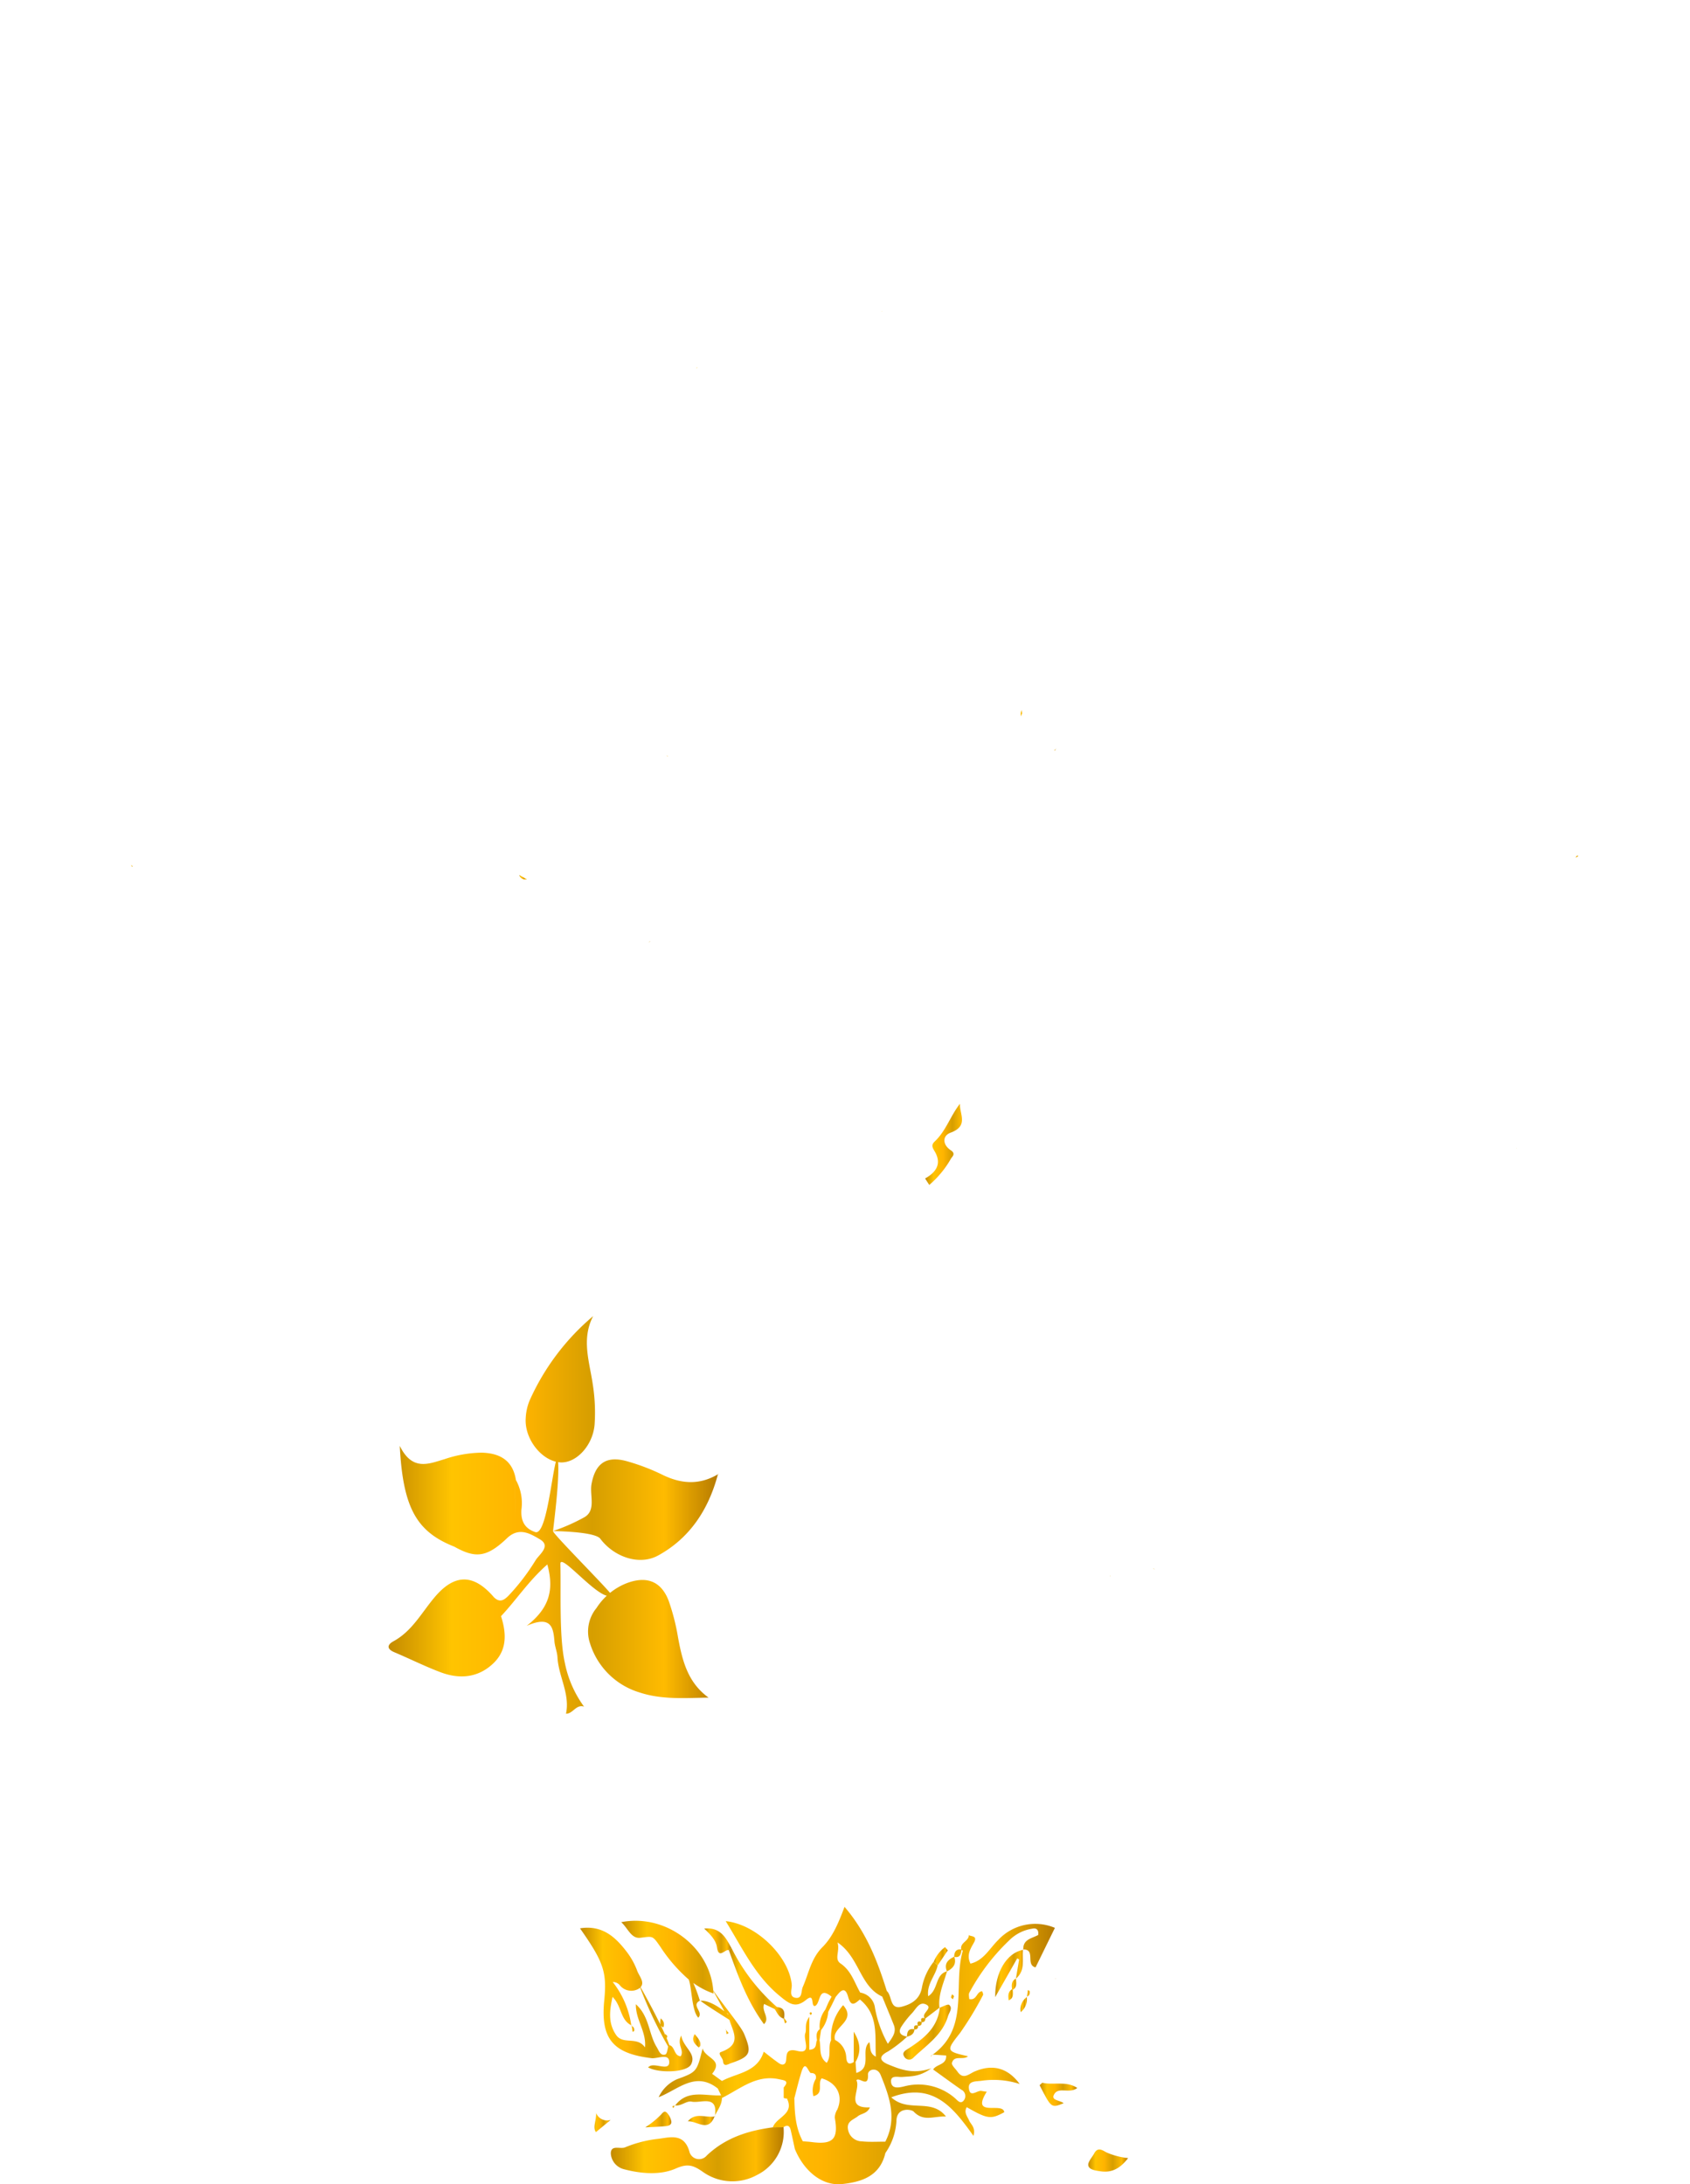 <svg xmlns="http://www.w3.org/2000/svg" xmlns:xlink="http://www.w3.org/1999/xlink" width="298.081" height="385.281" viewBox="0 0 298.081 385.281"><defs><style>.a{fill:url(#a);}.b{fill:url(#b);}.c{fill:url(#c);}.d{fill:url(#d);}.e{fill:url(#e);}.f{fill:url(#f);}.g{fill:url(#i);}.h{fill:url(#j);}.i{fill:url(#o);}.j{fill:url(#p);}.k{fill:url(#t);}.l{fill:url(#x);}.m{fill:url(#y);}.n{fill:url(#aa);}.o{fill:url(#ab);}.p{fill:url(#ae);}.q{fill:url(#af);}.r{fill:url(#am);}.s{fill:url(#an);}.t{fill:url(#ao);}.u{fill:url(#aq);}.v{fill:url(#as);}.w{fill:url(#at);}.x{fill:url(#au);}.y{fill:url(#av);}.z{fill:url(#aw);}.aa{fill:url(#ax);}.ab{fill:url(#ay);}.ac{fill:url(#az);}.ad{fill:url(#ba);}.ae{fill:url(#bb);}.af{fill:url(#bc);}.ag{fill:url(#bd);}.ah{fill:url(#bf);}.ai{fill:url(#bi);}.aj{fill:url(#bj);}.ak{fill:url(#bk);}.al{fill:url(#bm);}.am{fill:url(#bn);}.an{fill:url(#bo);}.ao{fill:url(#bp);}.ap{fill:url(#bq);}.aq{fill:url(#br);}.ar{fill:url(#bs);}.as{fill:url(#bt);}.at{fill:url(#bu);}.au{fill:url(#bv);}.av{fill:url(#by);}.aw{fill:url(#ca);}.ax{fill:url(#cb);}.ay{fill:url(#cc);}</style><linearGradient id="a" x1="0.007" y1="0.502" x2="1.007" y2="0.502" gradientUnits="objectBoundingBox"><stop offset="0" stop-color="#c38a00"/><stop offset="0.195" stop-color="#ffc400"/><stop offset="0.411" stop-color="#ffb400"/><stop offset="0.621" stop-color="#d69e00"/><stop offset="0.839" stop-color="#fb0"/><stop offset="1" stop-color="#b67b00"/></linearGradient><linearGradient id="b" x1="0.001" y1="0.502" x2="0.998" y2="0.502" xlink:href="#a"/><linearGradient id="c" x1="-0.003" y1="0.499" x2="1.003" y2="0.499" xlink:href="#a"/><linearGradient id="d" x1="-0.002" y1="0.499" x2="0.994" y2="0.499" xlink:href="#a"/><linearGradient id="e" x1="0" y1="0.5" x2="1" y2="0.5" xlink:href="#a"/><linearGradient id="f" x1="0" y1="0.5" x2="1" y2="0.5" xlink:href="#a"/><linearGradient id="i" x1="-0.005" y1="0.498" x2="1.006" y2="0.498" xlink:href="#a"/><linearGradient id="j" x1="0.011" y1="0.5" x2="0.997" y2="0.5" xlink:href="#a"/><linearGradient id="o" x1="-0.005" y1="0.498" x2="0.998" y2="0.498" xlink:href="#a"/><linearGradient id="p" x1="0.006" y1="0.501" x2="0.994" y2="0.501" xlink:href="#a"/><linearGradient id="t" x1="0" y1="0.5" x2="1" y2="0.5" xlink:href="#a"/><linearGradient id="x" x1="-0.003" y1="0.5" x2="0.997" y2="0.5" xlink:href="#a"/><linearGradient id="y" x1="0.02" y1="0.491" x2="1.006" y2="0.491" xlink:href="#a"/><linearGradient id="aa" x1="0" y1="0.5" x2="1" y2="0.5" xlink:href="#a"/><linearGradient id="ab" x1="-0.009" y1="0.502" x2="1.002" y2="0.502" xlink:href="#a"/><linearGradient id="ae" x1="-0.001" y1="0.5" x2="1.001" y2="0.5" xlink:href="#a"/><linearGradient id="af" x1="0" y1="0.501" x2="1.002" y2="0.501" xlink:href="#a"/><linearGradient id="am" x1="0" y1="0.5" x2="1" y2="0.5" xlink:href="#a"/><linearGradient id="an" x1="0.002" y1="0.499" x2="0.992" y2="0.499" xlink:href="#a"/><linearGradient id="ao" x1="-0.005" y1="0.497" x2="1.005" y2="0.497" xlink:href="#a"/><linearGradient id="aq" x1="-0.009" y1="0.499" x2="0.996" y2="0.499" xlink:href="#a"/><linearGradient id="as" x1="0" y1="0.5" x2="1" y2="0.5" xlink:href="#a"/><linearGradient id="at" x1="-0.004" y1="0.501" x2="1.005" y2="0.501" xlink:href="#a"/><linearGradient id="au" x1="0" y1="0.5" x2="1" y2="0.5" xlink:href="#a"/><linearGradient id="av" x1="0" y1="0.5" x2="1" y2="0.5" xlink:href="#a"/><linearGradient id="aw" x1="0" y1="0.5" x2="1" y2="0.5" xlink:href="#a"/><linearGradient id="ax" x1="0.001" y1="0.5" x2="1" y2="0.5" xlink:href="#a"/><linearGradient id="ay" x1="0" y1="0.5" x2="1" y2="0.5" xlink:href="#a"/><linearGradient id="az" x1="-0.004" y1="0.5" x2="0.996" y2="0.5" xlink:href="#a"/><linearGradient id="ba" x1="0" y1="0.5" x2="1" y2="0.5" xlink:href="#a"/><linearGradient id="bb" x1="0" y1="0.5" x2="1" y2="0.5" xlink:href="#a"/><linearGradient id="bc" x1="0" y1="0.502" x2="0.996" y2="0.502" xlink:href="#a"/><linearGradient id="bd" x1="-0.001" y1="0.5" x2="1" y2="0.5" xlink:href="#a"/><linearGradient id="bf" x1="0" y1="0.5" x2="1" y2="0.5" xlink:href="#a"/><linearGradient id="bi" x1="0" y1="0.5" x2="1" y2="0.5" xlink:href="#a"/><linearGradient id="bj" x1="0.005" y1="0.497" x2="1.005" y2="0.497" xlink:href="#a"/><linearGradient id="bk" x1="0" y1="0.5" x2="1" y2="0.5" xlink:href="#a"/><linearGradient id="bm" x1="0" y1="0.5" x2="1" y2="0.5" xlink:href="#a"/><linearGradient id="bn" x1="-0.001" y1="0.501" x2="1.002" y2="0.501" xlink:href="#a"/><linearGradient id="bo" x1="0" y1="0.501" x2="0.999" y2="0.501" xlink:href="#a"/><linearGradient id="bp" x1="-0.011" y1="0.504" x2="0.999" y2="0.504" xlink:href="#a"/><linearGradient id="bq" x1="0" y1="0.5" x2="0.999" y2="0.5" xlink:href="#a"/><linearGradient id="br" x1="-0.001" y1="0.5" x2="0.999" y2="0.5" xlink:href="#a"/><linearGradient id="bs" x1="0" y1="0.499" x2="1.001" y2="0.499" xlink:href="#a"/><linearGradient id="bt" x1="0.002" y1="0.498" x2="1.001" y2="0.498" xlink:href="#a"/><linearGradient id="bu" x1="0.005" y1="0.5" x2="0.997" y2="0.5" xlink:href="#a"/><linearGradient id="bv" x1="-0.001" y1="0.499" x2="1" y2="0.499" xlink:href="#a"/><linearGradient id="by" x1="0.001" y1="0.498" x2="1.007" y2="0.498" xlink:href="#a"/><linearGradient id="ca" x1="0" y1="0.5" x2="0.999" y2="0.5" xlink:href="#a"/><linearGradient id="cb" x1="-0.001" y1="0.5" x2="1.001" y2="0.5" xlink:href="#a"/><linearGradient id="cc" x1="0.002" y1="0.501" x2="1.002" y2="0.501" xlink:href="#a"/></defs><g transform="translate(-349.266 -380.112)"><path class="a" d="M517.419,528.766h.033l.01-.016Z"/><path class="b" d="M475.941,640.14l.164-.054-.2.022.009.009-.011-.009c0,.017-.011.034-.016.051.015-.009.03-.014.045-.023Z"/><path class="c" d="M616.732,582.6c-.009.017-.015.034-.023.052.023-.006.045-.013.068-.018Z"/><path class="d" d="M520.122,721.449l.035-.036-.039.017c0,.011-.006.017-.006.028l0,0h0l.029.01c0-.015.006-.026.006-.041Z"/><path class="e" d="M510.429,752.586c1.747,1.837,3.523.771,5.687.861-2.586-3.322-6.667-.605-9.648-3.386,7.406-2.821,10.981,1.893,14.5,6.807.41-1.512-.447-1.99-.768-2.712-.325-.748-.967-1.443-.42-2.355,3.664,2.1,4.257,2.176,6.61.891-.174-1.918-6.02,1.058-3.074-3.627a8.731,8.731,0,0,1-.91-.125c-.767-.182-2.057,1.3-2.249-.464-.144-1.32,1.237-1.211,2.136-1.32a14.992,14.992,0,0,1,6.819.552c-2.11-2.874-4.813-3.546-7.942-2.2-1.023.441-2,1.515-3.023.027-.355-.515-1.074-1.139-.974-1.539.383-1.461,2.016-.418,2.826-1.178-3.916-.875-3.858-.995-1.4-4.107a58.2,58.2,0,0,0,4.056-6.7c.073-.13-.08-.394-.139-.647-1.033-.005-.935,1.68-2.3,1.363,0-.337-.14-.8.021-1.118a36.782,36.782,0,0,1,7.374-9.554,7.316,7.316,0,0,1,3.721-1.741c.81-.188,1.17.3,1.045,1.112a10.407,10.407,0,0,0,.99-.674,10.8,10.8,0,0,1-.985.673c-1.111.621-2.7.746-2.627,2.559,2.233-.037.347,2.751,2.164,3.155q1.711-3.49,3.411-6.97h-.01a8.906,8.906,0,0,0-10.029,2.183c-1.505,1.471-2.54,3.587-4.854,4.13-.741-1.5,0-2.616.6-3.69.677-1.21-.336-1.076-.9-1.32.01,1.058-1.591,1.308-1.323,2.5-.942-.095-1.224.471-1.254,1.293-1.111.516-1.815,1.235-1.279,2.572-2.118.6-1.451,3.215-3.3,4.393-.29-2.2,1.33-3.653,1.663-5.44l-.686-.648a10.426,10.426,0,0,0-2.074,4.5c-.35,2.137-1.886,3-3.565,3.437-2.186.574-1.657-1.92-2.642-2.771l0-.006c-1.629-5.236-3.57-10.306-7.453-14.836-1.086,2.906-2.11,5.319-3.892,7.1-2.017,2.013-2.416,4.637-3.468,7.021-.318.72-.067,2.036-1.173,1.936-1.378-.133-.717-1.519-.778-2.3-.411-4.886-6.159-10.672-11.645-11.234,2.929,4.732,5.151,9.573,9.451,13.132,1.7,1.405,2.815,2.312,4.726.752,1.616-1.326.754,1.189,1.568,1.082,1.05-.462.5-3.653,2.919-1.648-.168.312-.332.625-.5.935.134.119.27.236.4.354-.134-.117-.268-.234-.408-.352-.2.454-.39.9-.59,1.354.149.119.3.237.448.354-.149-.116-.3-.235-.45-.355a4.775,4.775,0,0,0-.98,3.443l.219.151-.221-.151c-.681.525-.589,1.239-.481,1.958-.315.556.113,1.578-1.358,1.678v-5.808c-.919,1.232-.424,2.168-.709,2.907-.415,1.1,1.27,3.778-1.442,3.093-2.94-.741-1.182,2.283-2.54,2.416-.344.032-.756-.3-1.092-.541-.762-.549-1.489-1.141-2.252-1.733-1.171,3.712-4.762,3.73-7.37,5.172l-1.736-1.264c2.067-2.552-1.119-2.652-1.681-4.471-1.023,4.115-1.009,4.144-4.544,5.437a6.407,6.407,0,0,0-3.2,3.152c3.415-1.308,6.455-4.67,10.43-1.526l.574,1.2,0,.006c-2.8.148-5.91-1.11-8.088,1.776,1.074.147,2-.862,2.908-.667,1.584.332,4.648-1.287,4.1,2.437.49-.995,1.222-1.892,1.232-3.08a.745.745,0,0,0-.152-.459.69.69,0,0,1,.154.453c3.206-1.573,6.069-4.185,10.092-3.3.953.206,1.828.251.8,1.451v1.826a.865.865,0,0,0,.556.109l1.321-.037c.4-1.525.764-3.066,1.229-4.573.687-2.248,1.118-.347,1.634.125.7-.018,1.059.275.929,1.016a4.041,4.041,0,0,0-.43,3.064c1.911-.453.669-2.253,1.458-3.144,2.7.791,3.834,3.055,2.758,5.5a2.915,2.915,0,0,0-.449,1.427c.687,3.762-.279,4.814-4.067,4.314-.517-.069-1.047-.093-1.569-.138h0c-1.286-2.373-1.445-4.97-1.486-7.586l-1.32.037c1.4,2.773-1.874,3.283-2.474,5.088l1.865-.013c.695-.488,1.112-.262,1.287.522.253,1.1.487,2.211.727,3.315l0,.005c1.639,3.952,4.845,6.533,8.291,6.181,3.485-.355,6.727-1.4,7.673-5.476a10.9,10.9,0,0,0,1.946-5.611C507.394,751.725,510.023,752.162,510.429,752.586Zm24.215-32.425a2.881,2.881,0,0,0-1.2.536A2.861,2.861,0,0,1,534.644,720.161Zm-26.3,17.288a16.531,16.531,0,0,1,1.756-2.2c.694-.714,1.275-2.1,2.423-1.6,1.513.652-.879,1.575-.149,2.466-.572-.166-.765.052-.58.648-.671-.237-.79.067-.646.643-.579-.156-.74.112-.637.643-1.042-.182-1.249.468-1.274,1.3C508.071,739.135,507.562,738.574,508.348,737.449Zm.908,1.924c.672-.184,1.243-.473,1.3-1.282.453.024.661-.2.644-.639q.679.039.644-.642c.447.022.638-.222.636-.649l2.489-1.9c-.258-2.286.732-4.309,1.332-6.413,1.059-.542,1.713-1.287,1.293-2.561,1.028.2,1.172-.494,1.275-1.226.1.052.23.113.221.133-1.779,6.109,1.24,13.62-5.308,18.335l2.369.157c.106,1.688-1.7,1.485-2.293,2.472,1.724,1.24,3.328,2.416,4.96,3.554a1.277,1.277,0,0,1,.245.154,1.249,1.249,0,0,1,.191,1.755c-.587.73-1.124-.053-1.546-.408a9.8,9.8,0,0,0-8.964-2.077c-.925.219-2.219.5-2.313-.821-.086-1.237,1.263-.778,2-.845,1.48-.136,3,.018,5.1-1.52-3.23,1.095-5.437.2-7.587-.683-1.241-.51-2-1.3-.071-2.278A22.139,22.139,0,0,0,509.256,739.373ZM496.987,722.74c3.89,2.641,3.919,7.736,7.885,9.55l0,.005c.681,1.661,1.372,3.317,2.037,4.984.5,1.254-.18,2.157-1.043,3.347a20.516,20.516,0,0,1-2.266-6.291,3.106,3.106,0,0,0-2.615-2.747v-.009c-1.024-1.791-1.576-3.839-3.456-5.117C496.336,725.651,497.457,724.318,496.987,722.74Zm1.536,20.213a3.611,3.611,0,0,0-1.968-3.005h-.005c-.72-2.281,3.978-3.261,1.421-6.139a8.6,8.6,0,0,0-2.12,6.182h0c-.611,1.218.127,2.7-.766,3.991-1.487-1.061-.974-2.661-1.274-3.986h0c.091-.6.182-1.2.278-1.8l0,0a5.738,5.738,0,0,0,1.253-3.205l.005,0,.65-1.267,0,0c.218-.449.436-.9.654-1.348h0c.734-.922,1.627-2.14,2.21-.034.506,1.837,1.182,1.218,2.07.465v0c3.369,2.725,2.624,6.52,2.816,10.082-1.2-.59-.9-1.693-1.146-2.558-1.647,1.405.629,4.518-2.3,5.431v-.005l-.136-1.941h.01c1-1.746.86-3.411-.328-5.333v5.355h0C498.73,744.553,498.569,743.628,498.523,742.953Zm6.892,14.933c-1.379-.008-2.765.087-4.128-.056a2.509,2.509,0,0,1-2.454-2.12c-.256-1.437.968-1.685,1.744-2.312.637-.514,1.669-.448,2.116-1.565-4.487.2-1.544-3.151-2.373-4.77.456-.679,2.163,1.485,2.043-1.023-.045-.927,1.632-1.391,2.232.083C506.149,749.934,507.529,753.8,505.415,757.886Z"/><path class="f" d="M515.012,734.228l-.047.036v.009Z"/><path class="e" d="M617.892,613.668a3.211,3.211,0,0,0,1.233-1.683c1.981-2.755,4.467-6.391,5.393-7.652.933-1.281,1.941-2.512,3.467-2.884l.808.69c.929.7,1.828,1.46,2.8,2.1,3.6,2.367,6.965,1.935,9.511-1.526,3.938-5.368,4.917-11.705,5.538-18.228-2.039,2.149-3.935,4.28-7.222,4.04a33.033,33.033,0,0,0-4.136.218c-5.612.3-8.632,3.9-7.993,9.512.085.783.149,1.568.225,2.352-3.213,1.833-6.75,7.274-9.019,11.3a4.8,4.8,0,0,0-1.059,1.943l-.018.034c-.024.009-.043.022-.069.03l.009.01c0,.039-.016.076-.022.115l0,.009c-.477.508-.93,1.037-1.424,1.511-.631.608-.844,2-2.072,1.548-.839-.3-.937-1.355-1.014-2.2-.2-2.207-.909-4.387-.362-6.636h0c7-.734,9.948-7.194,5.606-13.647-2.734-4.063-3.386-7.706-1.361-11.976-6.452,1.471-9.537,6.068-11.032,12.072-1.463,5.867.172,10.183,5.027,13.583h.009a69.314,69.314,0,0,0,1.808,10.311,14.945,14.945,0,0,1,.228,6.008c-.448,3.05-1.667,3.477-4.112,1.541-2.187-1.736-2.9-4.385-4.181-6.685-1.25-2.227-2.9-3.321-5.119-2.9a6.919,6.919,0,0,0-.947-.079c-5.759,1-11.026,3.59-16.626,5.1-1.477.4-.8,1.206-.368,1.888,3.135,5.043,7.973,7.416,13.59,8.4,4.522.791,6.953-2.215,9.308-5.253,1.881-1.407,3.175-.6,4.223,1.371a21.207,21.207,0,0,1,2.5,8.13,10.331,10.331,0,0,1-2.419,7.908c-2.245-5.494-3.125-6.094-7.925-5.594,5.011,1.33,6.093,2.658,6.346,8.146a36.987,36.987,0,0,1-.322,4.424,2.559,2.559,0,0,0,.49-.392,2.53,2.53,0,0,1-.5.4c-1.288,2.674-2.535,5.37-3.876,8.018-3.052,6.016-7.027,11.081-13.611,13.626-3.138,1.213-3.421,1.208-3.381-2.13.94-2.52,2.167-5.687,3.45-5.67,5.295.069,6.833-3.848,6.095-8.28-1.1-6.567-4.21-12.332-7.778-17.961-.332,3.151-.466,6.2-2.577,8.784a31.445,31.445,0,0,0-2.991,4.5c-2.915,5.176-2.087,8.73,2.813,11.941,1.044.687.864,4.454.676,6.881a9.2,9.2,0,0,1-3.769,3.77c-4.839,2.149-9.629,4.41-14.878,5.463-5.508,1.1-11.213.875-16.655,2.443-1.116,1.431-2.434,1.556-3.374.484.937,1.067,2.25.938,3.369-.491-1.162-.381-3.485.854-3.022-1.811.78-4.567,1.843-9.089,2.78-13.633.182-.874.588-1.365,1.522-.925,2.9,1.373,7.117.951,7.63,5.587v0h0c1.94,3.631,5.663,5.146,9.993,3.621,3.357-1.184,6.548-2.848,10.4-4.565-4.435-2.317-6.534-6.1-9.285-9.287-3.765-4.363-9.291-3.152-11.117,2.322h0c-.687.68-.441,1.586-.546,2.4-.142.967-.6,1.152-1.519.962-3.658-.75-6.887-5.128-6.87-8.922.015-2.484.993-2.254,2.52-1.39-2.184-5.641-2.444-4.886,3.705-6.53l.145.114.582.259h0a4.443,4.443,0,0,0,2.64,2.51l.005.011c1.978,1.543,4.063,1.464,6.3.594,7.508-2.912,10.509-7.929,10.537-18.028-1.7,3.116-4.047,3.216-6.887,2.216a27.255,27.255,0,0,0-6.2-1.35c-4.327-.448-6.433,1.208-7.727,5.37-.724,2.348-.139,4.772-.7,7.1l0,0c-1.179.6-2.141,1.971-3.724,1.189-1.64-.809-1.025-2.4-1.125-3.7-.178-2.306-.067-6.981-1.13-9.575,1.792-.262,3.587-1.835,4.892-4.449l.011-.007a4.767,4.767,0,0,0,.459-4.288c-2.083-6.749-6.468-11.912-11.618-16.612,1.585,3.277.858,6.522.172,9.722a38.5,38.5,0,0,0-.544,9.177c.082,2.924,1.228,5.112,4.226,5.969h0a3.617,3.617,0,0,0,2.293.5c.013,3.007.228,7.931.017,10.494-.1,1.15,1.506,3.84-1.935,3.067a.33.33,0,0,0-.23.053,11.623,11.623,0,0,0-2.373-2.1l-.206.177.2-.176c-.445-1.162-1.3-2.069-1.391-3.48-.5-7.647-2.513-8.849-9.734-6.018-.295.118-.574.259-.874.384-3.9,1.7-7.759,3.716-12.325.416a35.914,35.914,0,0,0,7.389,12.274c4.89,4.816,11.255,3.974,14.655-2.021.526-.93.9-1.613,2.054-1.357l.006-.005c.169.077,1.838,1.522,2.475,2.026a.413.413,0,0,0,.053.464c1.295,1.965-.385,3.593-.819,5.365-1.256.7-4.8,3.631-6.164,4.438-.058-.1-.113-.2-.171-.3-5.371-3.774-8.879-2.963-10.61,2.5a26.443,26.443,0,0,0-.869,3.714c-.755,4.621-1.511,9.231-6.47,12.431,4.021-.058,7.279.126,10.5-.514,5.233-1.04,9.221-3.67,11.087-8.917,1.228-3.455.48-5.561-2.756-7.743a19.653,19.653,0,0,1,2.286-2.173c1.131-.076,1.66-1,2.244-1.825a1.88,1.88,0,0,0-.2.019c.124-.118.241-.232.354-.344l-.05.247c.209-.094.563-.143.21-.412a4.75,4.75,0,0,0,.758-.949c1.117-.234,1.328-1.7,2.752-1.548,0,3,.2,5.957-.043,8.874-.5,5.926-.745,11.963-4.47,17.063a2.215,2.215,0,0,1,1.752.74,2.2,2.2,0,0,0-1.749-.733c-7.348,4.06-15.135,6.7-23.6,6.76-5.55.037-5.55-.1-4.45-5.232.036-.168-.11-.379-.29-.93a2.5,2.5,0,0,1-3.387.661,2.292,2.292,0,0,1-1.648-.246,2.325,2.325,0,0,0,1.638.238,3.586,3.586,0,0,0-1.942-1.352,8.723,8.723,0,0,1-.705-1.569,1.328,1.328,0,0,1,1.018-.689c1.007.507,1.39,3.654,2.646,1.571,1.7-2.826,4.986-5.573,3.023-9.473a24.85,24.85,0,0,0-7.1,7.737c-.553.428-.548,1.538-1.591,1.368-.01-.844.008-1.694-.037-2.539-.227-4.508-1.738-9.4,3.738-12.174a1.119,1.119,0,0,0,.552-1.368c-.338-.742-1.1-.443-1.684-.536-.8-.131-1.921.386-2.321-.483-.456-.986.492-1.739,1.061-2.486.886-1.165,2.3-1.9,2.823-3.49-1.328-.277-2.969,1.5-3.785-.061-.984-1.869,1.288-1.96,2.193-2.789.29-.258.744-.52.32-.994-.769-.868-1.5-.444-2.223.1-.524.454-.975.634-1.32.4.343.223.794.043,1.314-.407a2.328,2.328,0,0,1-1.806-.474v-2.673c.619-.438,1.757-.229,1.712-1.5-.022-.589-.025-1.266.987-1.2,3.82.248,4.313-2.845,5.984-5.6-2.379.719-4.992-.41-5.212,2.9-.046.692-1.436.672-2.276.746h0c-.6-.568-1.74-1.417-1.01-1.994,2.723-2.157,3.04-6.412,6.767-7.612l-.007-.011v-3.634a2.241,2.241,0,0,0-1.236,1.742l0,0-1.968,1.22v0a1.755,1.755,0,0,0-1.165,1.357l.039,0c-.012,0-.022.007-.034.007l-2.8,3.319c.6-3.525-1.02-6.412.96-9.012.246-.328.068-.453-.1-.72-1.962-3.1-1.456-4.633,2.078-5.733,1.173-.365,1.421-1.5,2.307-2.037v0c4.268-1.275,4.258-1.542-.705-7.5.72,2.106.979,3.746-.564,5.018a1.3,1.3,0,0,1,1.111.615,1.3,1.3,0,0,0-1.105-.609h-.006a1.13,1.13,0,0,1,.008.175,1.089,1.089,0,0,1-.037.16,1.113,1.113,0,0,0,.027-.337,1.566,1.566,0,0,0-1.167,1.282h.02c-.006,0-.01,0-.015,0a.446.446,0,0,0-.2.424c-.015.3-.046.57-.263.493.209.065.243-.2.263-.494a1.237,1.237,0,0,0-.544.3l-.876-.705a1.122,1.122,0,0,1-.509-.124,1.112,1.112,0,0,0,.5.118c.093-.577.566-1.336-.1-1.667-.539-.264-.841.414-.975.942h0l-.737-.595-.006-.017q.287-1.9.58-3.8l0,0c1.643-4.46,5.507-6.33,9.5-7.9,3.687-1.452,4.18-1.025,4.18,2.7,0,.111.163.226.249.349.652-.96,1.073-2.621,2.371-2.141s1.22,2.062.827,3.362c-.307,1.019-.614,2.037-.961,3.043-.762,2.189-1.163,4.54.166,6.489,3.487,5.112,8.8,7.84,14.674,11.026-1.636-6.133-1.372-11.567-1.483-16.99-.136-6.8-3.18-8.628-9.15-5.528-1.391.723-1.7.08-2.079-.834-.747-1.81.383-2.6,1.861-2.954,4.029-.979,8.112-1.736,12.112-2.824,6.218-1.692,12.755-1.236,19.045-2.631.057,1.762.931,7.728.026,8.681-2.033,2.391-2.28,5.111-1.366,8.081,1.876,6.073,10.363,11.147,18.454,10.547-4.267-4.965-4.333-10.756-4.5-16.641-.149-5.245-2.049-6.426-7.249-5.463-1.219.226-3.907-3.752-5.194-5.246a27.811,27.811,0,0,0,3.637-1.071c3.315-1.246,7.093-1.283,10.669-1.79,2.253-.317,4.135-.011,3.384,3.808,1.223-1.865,1.87-3.475,3.807-2.259,1.762,1.107,4.208,1.174,4.057,4.432-.383,8.487,2.046,10.137,10.017,7.287.5-.181.985-.405,1.485-.581,2.583-.908,5.139-2.013,8.208-.808a19.448,19.448,0,0,0-5.491-10.183c-4.019-4-7.467-4.168-11.754-.528-.847.72-1.46,1.546-2.669.613-.919-.715-2.106-1.232-2.025-2.632.081-1.261,1.052-1.76,2.126-2.083,5.619-1.682,10.3-5.013,14.872-8.527,5.905-4.535,11.19-9.858,17.617-13.735,2.214-1.333,4.2-2.858,6.757-.021-1.821-3.251.559-3.528,2.291-4.171,2.4-.892,2.415.684,2.756,2.425.564,2.833,1.383,5.86,4.837,6.433a8.089,8.089,0,0,0,8.057-3.471c2.022-2.7,3.824-5.573,6.709-7.683-4.2.421-7.108-1.816-10.141-4.016-4.008-2.91-7.355-2.45-9.608,1.79-1.581,2.957-4.035,3.093-6.563,3.584-1.709.328-2.12-.532-1.509-2.022.845-2.058,2.259-3.874,2.628-6.135l-1.111-.533,1.112.531c1.381-1.979,5.564-14.448,6.692-19.836.007.01.011.019.018.028,0-.045,0-.089,0-.134a10.572,10.572,0,0,0,.264-1.878c-.082.13-.177.309-.281.52-.244-3.125-1.593-5.477,1.877-5.536.523,2.722,4.025,6.657,2.552,9.18-2.285,3.879-1.673,6.383,2.227,8.373,3.8,1.932,7.082,4.233,9.019,8.9,1.9-5.114,1.97-13.479.163-17.529-.946-2.128-2.191-4.573-4.985-4.187-2.912.4-7.5-1.441-8.9-4.74.018,0,.031,0,.049,0-1.316-1.88,1.407-3.341-.708-3.941-.5.107-1.078-.09-1.585,0,.509-.091,1.091.107,1.593,0,.047-1.99,1.747-3.661,1.12-5.783h-.006a1.354,1.354,0,0,1,1.076-1.308c4.911-1.746,5.73-4.9,2.33-8.916a35.621,35.621,0,0,0-9.326-7.317c.54,4.58.54,4.58-1.024,9.111-1.339,3.878-.56,5.718,3.15,7.4.865.392,1.765.714,2.647,1.069h.012c-.01,4.819-.671,5.339-5.07,4.019a17.484,17.484,0,0,0-1.846-.356c-.409-4.1-2.856-6.22-6.748-6.894-4.44-.769-9-1.065-13.6-4.243,1.664,5.922,4.319,10.338,6.8,14.854a7.175,7.175,0,0,0,7.918,3.995c3.442-.452,5.159-2.252,6.127-6.3l0,0c1.549-.222,2.613,1.122,4.048,1.272l0,0-.117,1.6a.945.945,0,0,1-.4.33c-.21,1.28.449,2.618-.261,3.863l0,0a2.943,2.943,0,0,0-1.112,1.387,31.39,31.39,0,0,0-3.282,3.552c-1.424.946-3.012.454-4.511.357-5.585-.367-8.889,1.939-10.2,7.352-.944,3.859-1.183,8.131-6.444,9.2a40.348,40.348,0,0,0,13.663-.352c6.739-1.528,10.187-7.372,8.2-13.913-.215-.714.179-1.224.206-1.837l-.021-.023a33.07,33.07,0,0,0,3.4-4.155,4.156,4.156,0,0,0,.788-.9l0,0c1.346.7.457,1.922.833,3.193-2,4.583-6.387,17.787-7.7,19.88h0c-2.058,2.547-4.118,5.093-5.948,7.362-1.784-.066-1.286-2.372-3.707-2.135,3.543,4.143.339,6.471-1.882,9.071-1.1,1.293-2.208,2.594-3.36,3.848a18.064,18.064,0,0,1-4.713,3.778c-1,.536-2.283.9-2.3-.824-.044-3.05-.877-6.132,2.508-8.556,4.5-3.219,4.514-7.21.368-10.962-3.737-3.386-7.772-6.447-11.8-9.759a80.448,80.448,0,0,0-1.327,10.961c-.546,5.672,1.682,9.5,7.087,11.341a2.592,2.592,0,0,1,2,3.02c-.2,5.747-2.853,9.736-7.846,12.58-7.984,4.555-16.751,5.912-25.651,6.92l0,0c-1.163.038-2.323.072-3.487.107-1,.029-1.833-.259-1.389-1.443,1.242-3.275.975-6.847,1.993-10.327a4.619,4.619,0,0,0,2.9.589c-2.739-3.307-2.684-3.515,1.328-4.595l0-1.806.009,1.806c1.293.68,1.395,2.056,1.839,3.216,1.095,2.856,3.182,4.33,6.182,3.856,6.675-1.062,11.152-5.289,15.288-10.8-5.36-.949-10.049-2.072-14.181-4.949-1.656-1.147-3.705-.72-5.372.553a10.708,10.708,0,0,0-3.771,4.986v.006c-.995.706-.836,2.9-2.39,2.538-1.835-.427-1.235-8.029-2.033-10.194a16.114,16.114,0,0,0,1.8-.845c2.614-1.41,4.115-3.727,3.031-6.639-2.262-6.047-7.005-9.532-13.1-12.047a7.321,7.321,0,0,0,.02,1.706c1.338,4.3,2.383,8.594,1.01,13.129a3.55,3.55,0,0,0,1.121,3.787,5.343,5.343,0,0,0,5.867,1.006c-.263,2.323-.424,9.089-2.2,9.153-2.012.071-2.012-1.8-2.7-3a7.435,7.435,0,0,0-.554-.744q-.031,2.46-.066,4.918c.019-1.639.043-3.278.063-4.917-1.779-5.269-4.186-6.3-9.086-3.645a7.119,7.119,0,0,1-7.259.223c-1.489-.793-2.995-1.565-4.724-2.471a27.619,27.619,0,0,0,4.121,10.058c3.511,5.442,11.545,7.719,16.871,1.85h0c1.31-.864,2.886-2.4,4.158-.682,1.513,2.048-1.646,1.784-2.082,3.016,2.308.395,2.464.486,2.24,2.4-.4,3.495-.9,6.982-2.986,9.981h0c-7.907,4.363-16.485,4.144-25.378,3.944a24.743,24.743,0,0,1,4.609-7.935c1.762-2.227,2.628-4.869,1.51-7.474a25.537,25.537,0,0,0-11.146-11.986c1.591,3.336,1,6.519-.009,9.736-1.32,4.156-1.775,8.2,2.2,11.345,1.5,1.2,2.649,2.584,1.849,4.642-.8,2.1-2.731,2.594-4.66,2.775-4.742.443-9.567-.131-14.242,1.264a1.557,1.557,0,0,1-2.022-1.507c-.142-1.122.768-2.875,1.146-2.586,2.091,1.595,1.787-.954,2.413-1.469,1.146.754.8,2.639,2.638,2.349-.406-5.061,3.869-8.036,5.935-12.721-3.549,1.322-6.144,2.693-6.9,6.137-.151.688.265,1.675-.589,1.969a2.253,2.253,0,0,1-1.767-.488c-.788-.627-.526-1.536-.164-2.336.31-.672.719-1.3,1.076-1.949-.238-.379-.483-.761-.738-1.142l-.043-.155-.159-.021c-.683-.032-.872.358-1.006.794.133-.436.32-.828,1-.794-.283-.7-.12-1.6-.92-2.149a6.624,6.624,0,0,0-.619,3.948h0c-.346,2.268-.452,4.6-1.567,6.458-1.6-3.347-5.3-6.642-1.2-10.687.055-.051-.14-.357-.21-.514-.956.123-2.265,1.965-2.706,0-.366-1.637-1.47-4.085,1.649-4.976,1.328-.378,1.854-.954-.038-1.965a4.325,4.325,0,0,1-2.017-4.29c.327-3.575.646-7.105,1.984-10.461,1.906-.317,3.885-.925,4.007.665.156,2.04.661,4.277,2.974,4.821,5.189,1.217,10.149.675,14.46-2.866,1.135-.935,1.411-1.656-.082-2.645a37.027,37.027,0,0,1-6.9-5.663,4.574,4.574,0,0,0-6.336-.846c-2,1.257-5.286,4.044-7.589,5.825l-.123-.148-.294.43.019.021h0l-.022-.021c-1.225.12-2-.179-2.017-1.664a23.111,23.111,0,0,1,.934-8.2,4.15,4.15,0,0,1,2.139-2.643c5.608-2.551,11.195-5.165,17.284-6.415,1.24-.254,2.556-.614,3.682.269,1.386,1.09,2.159,1.451,2.922,1.058.173,2.193,1,5.583.065,6.384a4.1,4.1,0,0,0-1.315,5.1c2.483,6.505,10.116,9.729,18.07,7.183-2.725-2.95-5.229-5.7-6-9.517-.705-3.451-2.275-6.04-6.361-5.64-.508.051-2.844-2.9-3.928-3.9a7.036,7.036,0,0,0,.795-.911,2.538,2.538,0,0,1,2.283-.918,99.421,99.421,0,0,0,27.191-2.592c-.114,1.03-1.076,2.932,1.352,1.672,1.808-.937,2.9-.307,4.079.963.846.914,1.856,1.682,2.787,2.514h0c-1.447,1.889-3.229,3.427-2.5,6.418a14.087,14.087,0,0,0,11.858,10.924c2.46.357,3.329.04,2.354-2.674a16.116,16.116,0,0,1-.473-5.045c-.06-2.964.261-5.932-.219-8.9-.741-4.511-2.67-5.482-6.489-3.066a6.172,6.172,0,0,1-3.236,1.149,1.068,1.068,0,0,1-.766,1.116,1.069,1.069,0,0,0,.761-1.116c-1.585-1.873-4.916-2.033-5.174-5.225l.007-.006a87.477,87.477,0,0,0,14.124-8.237,5.863,5.863,0,0,1,4.578-.812c.264,1.266.835,2.747,1.109,3.962,1.051,4.69,3.333,6.471,8.1,6.19,4.567-.271,8.267-2.471,11.531-5.521.817-.762,1.278-1.469-.207-2.068-3.378-1.378-6.143-3.733-9.085-5.818-3.212-2.279-6.349-1.684-8.37,1.736-.4.948-1.724,1.3-2.8,1.243-.662-1.182-.028-2.111.825-3.133,2.826-3.381,5.574-6.834,7.263-10.975l-.006-.006a28.358,28.358,0,0,0,3.646-7.751,19.624,19.624,0,0,1,2.58-5.8c.727-.968,1.4-2.434,2.891-.814q.5-1.54,1.01-3.082-.51,1.544-1.009,3.086c-1.482,6.2-.328,8.41,5.372,9.458,4.013.742,7.382-1.295,10.934-3.064-3.412-2.012-3.725-2.356-4.686-5.028-2.023-5.6-4.91-6.81-10.61-4.453v0c-1.782.068-2.568,2.113-4.442,2.3a26.838,26.838,0,0,1-.4-2.88c-.117-3.2,2.339-6.45,4.8-6.438l0,0,0,0h0l.648.435a3.8,3.8,0,0,0,4.958-.731c2.246-2.17,4.253-4.622,7.861-5.608a38.958,38.958,0,0,0-8.378-3.938c-2.53-.725-5.058-1.157-7.19.93-2.018,1.969-1.671,4.176-.51,6.44.124.247-.018.63-.035.947a1.09,1.09,0,0,0,.235.352,1.1,1.1,0,0,1-.24-.355c-.648,1.33-1.272,2.666-1.95,3.969-.471.918-1.007,1.525-2.226.818-4.056-2.342-4.989-6.934-2-10.306h0a8.2,8.2,0,0,0,3.04-2.752c.759-1.021,1.741-2.336.441-3.389-2.606-2.125-3.3-4.919-3.07-8.356a14.21,14.21,0,0,0-4.359,5.554c-1.592,3.588-1,5.819,2.217,8.263-2.444,3.262-1.8,6.333.542,9.332.553.718,1.565,1.408.879,2.472a2.908,2.908,0,0,1-2.792,1.242,19.532,19.532,0,0,1-2.616-.6c-.03-.037-.066-.068-.095-.106-4.914-3.053-7.124-2.458-9.5,2.677a53.179,53.179,0,0,0-3.658,11.076,50.362,50.362,0,0,0,11.548-1.154c5.156-1.312,6.9-5.181,4.885-10.255l-.036-.016c.448-1.864,2.349-1.844,3.5-1.949,1.356-.123,1.082,1.789,1.337,2.8a13.52,13.52,0,0,1-.054,6.29c-.779,3.461-2.664,6.41-4.379,9.436l.842.872-.84-.866a142.948,142.948,0,0,1-12.912,13.57,32.024,32.024,0,0,1-17.148,8.343c-2.263.331-4.286.027-5.042-2.626h0c.022-2.817.618-5.355,3.06-6.424a10.13,10.13,0,0,1-1.952-1.975c-.115-.154,3.565-2.4,4.672-3.221a9.127,9.127,0,0,1,1.268,2.716c.658,3.234,2.03,4.036,5.258,3.362,6.618-1.387,8.879-7.087,11.8-12.087.756-1.29-.5-1.367-1.32-1.38a43.338,43.338,0,0,1-10.293-1.933c-4.792-1.267-7.611,1.077-7.373,6.015a3.507,3.507,0,0,0,.524,3.068c-1.356.4-5.31,2.243-5.44,1.978-1.245-2.524-1.342-5.4-1.476-8.259.674-.9,1.758-.99,2.714-1.368,3.386-1.347,4.724-4.438,3.215-7.738a12.53,12.53,0,0,0-2.349-3.374c-2.272-2.394-4.282-4.876-4.3-8.5-8.408,5.261-8.238,14.922.092,20.981-.051,2.34.548,4.748-.031,7.4l-1.835-2.687v-.01c-3.1-6.274-8.232-7.2-13.2-2.421-2.307,2.219-3.453,5.355-5.943,7.411-1.026.85-.212,1.3.383,1.65,7.741,4.469,12.453,5.285,17.549-2.552a5.069,5.069,0,0,0,.346-.432,4.808,4.808,0,0,1-.348.435c1.185-.56,2.34-.61,3.024.683,1.043,1.955-1.968,1.2-1.814,2.608,3.67.7,4.046,1.485,2.277,4.842-.2.373-.43.731-.643,1.093h0a24.435,24.435,0,0,1-9.246,4.084c-7.648,1.924-15.721.438-23.291,2.993-.074.024-.254-.256-.4-.416.046-1.424,1.509-1.973,1.991-3.135a5.589,5.589,0,0,1-2.6-2.417,5.58,5.58,0,0,0,2.605,2.417,2.609,2.609,0,0,0,1.549-2.181c-1.435.13-2.952,1.407-3.625-.286-.476-1.2.993-1.634,1.833-2.234.415-.293,1.373-.448.745-1.259-.01-.015-.019-.03-.03-.044a1.19,1.19,0,0,0-1.655-.308,3.62,3.62,0,0,1-3.916-.008l-.005-.006c-.024-.258-.049-.512-.073-.768,0-.009,0-.016-.005-.025-.165-2.6,4.2-1.964,3.273-5.076,1.492.694,1.564,1.968,2.064,2.976.409.826,1.178.784,1.931.691a1.036,1.036,0,0,0,1-1.032c.056-.786.1-1.567-1.09-1.315-.216-.21-.428-.422-.637-.633.811-1.772,3.085-2.7,2.928-5.233-1.563.368-3.816-1.178-4.051,2.122-.061.917-1.471,1.1-2.454.787-.658-.213-1.667-.323-1.575-1.275.173-1.634,1.415.038,1.941-.522a1.831,1.831,0,0,0,.537-1.047,5.582,5.582,0,0,1,4.735-5.565c.618-.145,1.735-1.131,1.206-1.438-2.813-1.616.117-3.707-.576-5.552-3.1,5.9-7.54,10.21-8.912,9.128-1.207,3.652.981,8.092-2.437,11.465.78.046,1.524.136,1.89.745-.364-.6-1.1-.688-1.88-.714l-.469.741c-.455.486-.255,1.509-1.355,1.586l-.286-3.482c-4.467,5.341-4.982,8.051-1.83,10.469.089-.7.191-1.28.219-1.864.052-1.119.853-1.027,1.6-1.04a2.705,2.705,0,0,1,2.59,2.008c.228.537.678,1.441-.031,1.7-3.763,1.365-6.774,4.62-11.475,3.756-2.794-.517-3.482-1.645-2.916-4a23.613,23.613,0,0,0,.537-8.206,14.147,14.147,0,0,1,2.432-10.3,9.494,9.494,0,0,0,.859-2.192c-1.21-.187-2.629.282-3-1.256-.723-3.013-1.656-6.146.727-8.789.96-1.064.638-1.818.338-2.832-1.329-4.508,1.307-9.585,5.492-11.585,2.69-1.282,3.261,1.324,4.282,2.224,1.252,1.112-.586,2.162-1.711,2.6-3.134,1.218-3.843,3.549-3.659,6.636.279,4.44,2.432,8.508,1.926,13.775,3.024-3.72,5.516-6.725,7.948-9.786,3.04-3.824,2.905-6.314-.519-9.786a14.424,14.424,0,0,1-3-4.45c-.718-1.632-.4-2.48,1.154-3.29a37.988,37.988,0,0,1,9.818-3.664l.009-2.237-1.327-1.365a16.119,16.119,0,0,0,.4-3.591c.1.016.182.016.2-.026,1.133-2.327,2.516-1.509,3.96-.368.521-2.205-1.849-2.132-2.39-3.45.927-1.056,1.94-.563,2.93-.291h0c.395.355.793.7,1.183,1.064,5.388,4.962,10.5,3.43,12.426-3.738a9.241,9.241,0,0,0,.4-5.069c-2.18.787-4.12.157-6.129-.637-4.7-1.853-5.957-1.251-7.75,3.293-.434,1.078-.972,2.107-1.465,3.16q.464.666.922,1.332-.464-.666-.93-1.332c-.78.294-1.758,1.27-1.759-.675-.008-1.119.177-4.294-.373-5.841,4.413-1.1,6.609-4.8,5.294-9.557-1.445-5.222-4.737-9.338-8.514-13.186,1.239,4.754-.03,8.852-2.63,12.728a8.321,8.321,0,0,0-1.206,3.245c-.613,3.837,2.85,7.548,6.35,6.927.189-.033.367-.079.548-.121-.265,1.984-.436,5.591-.729,7.141-.143.791-.264,1.933-1.464,1.527-2.208-.736-5.821.046-5-4.292.063-.324-.3-.729-.473-1.1v-.008c-.029-2.4-1.728-3.733-3.571-4.421-3.264-1.218-6.421-2.428-8.558-6.546-.288,5.533-.464,9.962.612,14.313a7.334,7.334,0,0,0,5.331,5.768c2.568.685,4.52-.481,6.049-2.5v0c.1-.032.2-.06.3-.093,2.977-.914,2.886-.864,4.206,1.606a6.312,6.312,0,0,0,1.729.988,15.47,15.47,0,0,0-1,3.708h-.066c-.907.827-1.132,2.424-2.715,2.469-6.33.178-11.706,2.868-16.789,6.346-1.421.98-2.1.566-2.234-1.1-.881-10.669-3.441-21.241-1.064-32.083.561-2.536.484-4.873,3.476-5.573-.5-1.253-1.7-.216-2.165-1.128.363-.8,1.74-1.026,1.347-2.292-.913-.2-1.513,1.3-2.513.474-.121-1.179,2.4-1.888,1.1-2.755-1.878-1.266-.995-2.682-.8-3.93.431-2.83,1.211-5.606,1.85-8.4l.414-.7a.333.333,0,0,0,.2-.347l.04-.046c.2-.3.4-.609.6-.909,0-.006,0-.012,0-.018a7.024,7.024,0,0,1,4.449-1.845,2.762,2.762,0,0,1,2.6,1.851,1.915,1.915,0,0,1-.885,2.845,3.144,3.144,0,0,0,.9.036,3.12,3.12,0,0,1-.9-.036c-3.842.819-3.948,4.269-2.92,6.762,1.691,4.1,4.176,7.787,6.816,11.887,1.874-4.256,3.873-8.008,4.833-12.117,1.29-5.444-.2-7.341-5.592-7.806a7,7,0,0,1-.758-1.022c-.454-.937-1.617-1.621-.644-3.037a2.612,2.612,0,0,1,2.855-1.144,18.6,18.6,0,0,0,7.528-.987c1.928-.6,3.6-.144,4.561,1.824.9,1.854,2.2,3.73.064,5.6h-.063c-2.816,3.109-1.685,6.868,2.774,8.893,4.114,1.863,8.323,1.268,13.514.242-4.993-1.9-5.633-6.506-8.593-9.206h-.048c-.778-1.171-2.073-1.3-3.291-1.555-1.8-.374-3.843-3.7-3.049-5.874.8-2.21,2.767-1.655,4.481-.831.048-.081.095-.163.142-.245-.048.083-.095.167-.144.249l.547,1.322h.005a2.39,2.39,0,0,0,1.17,1.979h0l0,.005h-.007l.009.006a1.713,1.713,0,0,0,1.318,1.3v.006c4.742,2.448,9.193.064,10.093-5.752-3.64,1.517-6.277-.794-9.177-2.144a3.152,3.152,0,0,0-2.474,1.037,3.152,3.152,0,0,1,2.481-1.04c-1.216-1.333-2.656-1.279-3.369.211-.889,1.837-2.165,2.106-3.827,1.77a3.128,3.128,0,0,1-2.566-3.112c5.886-3.674,4.976-11.929-1.831-15.955-.763,1.869-1.447,3.765-2.292,5.586-2.613,5.6-2.35,6.813,2.482,10.463h0c1.281,2.381,1.283,3.85-2.124,3.868a58.107,58.107,0,0,0-8.183.9c-2.829.413-3.849-.757-3.44-3.345h.019c5.57-3.317,6.542-7.479,2.674-11.863a6.919,6.919,0,0,1-4.032,5.416c-2.057,1.066-3.421,2.57-2.449,5.135h.006a1.146,1.146,0,0,0-.014.185,1.185,1.185,0,0,0,1.189,1.174v0l.133.128.193-.008.2-.015c1.307,1.529,1.759,2.824-.964,3.641a15.6,15.6,0,0,0-5.709,3.406,1.652,1.652,0,0,1-1.577-.772,21.762,21.762,0,0,1-3.114-12.49c.078-3.257,2.923-3.883,5.069-5.5v0c2.93-1.336,10.535-1.83,11.229-6.7.629-4.479-.976-8.122-5.054-10.972.123,3.68-4.271,3.688-4.773,6.967-.49,3.166-.714,7.427-1.363,10.5a4.3,4.3,0,0,1-3.788-3.021,28.065,28.065,0,0,1-1.736-10.953c.155-2.221,1.019-3.983,3.141-4.746,2.9-1.046,3.13-3.125,1.973-5.352-1.693-3.258-3.759-6.325-5.834-9.743-1.346,3.474-3.637,6.028-5.113,9.052-1,2.075-1.888,4.382.857,5.8,2.962,1.525,3.528,4.051,3.475,6.951a37.881,37.881,0,0,1-1.431,8.147,4.476,4.476,0,0,1-4.2,3.822c-.162-.454-1.9-6-1.735-6.387,1.351-3.139.8-5.553-2.024-7.453a5.841,5.841,0,0,1-2.54-3.581,11.7,11.7,0,0,0-4.878,9.309c-.16,2.549.863,4.732,3.55,5.3,1.87.4,6.373,2.726,7.415,2.914,5.46,3.12,5.891,4.074,5.045,10.123-.134.947-.188,1.9-.28,2.858v.017q-1.355,2.9-2.682,5.8a3.413,3.413,0,0,0,2.193-1.2,3.4,3.4,0,0,1-2.211,1.217l-1.057.125v-.019a27.622,27.622,0,0,0-6-3.582c-2.555-.973-2.691-2-.6-3.927,2.521-2.323,2.286-5.362-.729-7.031a14.458,14.458,0,0,1-5.638-5.072c-2.381,5.03-1.642,8.419,2.418,11.33,1.007.722,2.031,1.283,1.48,2.738s-1.742,1.721-3.133,1.555c-3.377-.4-6.752-.837-10.141-1.168a1.493,1.493,0,0,1-1.541-1.675,6.8,6.8,0,0,1,2.413-2.884c2.6-1.635,3-4.156,2.147-6.728-.934-2.839-2.377-5.515-3.934-9.029-1.05,1.343-1.738,2.287-2.494,3.178-3.9,4.616-3.873,8.715.274,13.151a2.71,2.71,0,0,1,.574,2.078l-1.909,1.315c-1.207-.168-2.645.5-3.441-1.146-1.059-2.21-2.606-2.066-4.419-.821-2.022,1.387-4.142,2.856-6.742,2.435-2.8-.452-1.974.941-1.3,2.248a6.558,6.558,0,0,0,11.676.328c1.1-1.892,2.23-2.7,4.174-2.5v.025l1.281.664.1.635c.472-.1,1.149-.154.816-.845a.429.429,0,0,0-.206-.219.424.424,0,0,1,.211.222c.34.69-.343.745-.817.845-.923,1.019-.794,2.357-.91,3.546v.032a2.66,2.66,0,0,1-2.569,2.726h-.017a3.609,3.609,0,0,0-3.439,1.294c-2.086,3.221-3.758,6.725-7.611,9.375,4.732.438,8.448,1.134,12.04-.379a7.633,7.633,0,0,0,4.866-5.511c.468-2.355-1.244-3.651-3.1-4.677.161-.5.31-1.014.479-1.514,1.705-5.04,2.439-5.4,7.648-4.152a13.48,13.48,0,0,0,4.4.5,6.554,6.554,0,0,1,4.746,1.328v-.006c.465-.071,1-.064.961-.762a.279.279,0,0,0-.073-.124.294.294,0,0,1,.08.129c.04.7-.505.691-.967.763-.8,1.687-1.105,3.775-3.534,4.047-4.1.455-5.031,1.862-4.2,6.283l-.007.027c.288,4.861,3.12,8.749,4.772,13.7,2.5-4.356,5.076-7.868,6.788-11.881,1.592-3.733.756-5.671-3.057-7.119h.009c-1.338-.976-.984-2.144-.338-3.314.654-1.185,1.738-1.321,2.966-1.238,2.786.188,4.033,2.282,5.424,4.225l0,.054a.312.312,0,0,0,.1.363l.015.005a7.2,7.2,0,0,0,1.17,3.88c0,.011,0,.021,0,.032h-.019l0,.022h0c.214,1.561.469,3.124.632,4.689a4.388,4.388,0,0,1-.1,2.474c-1.017,1.672-1.127,1.609.289,2.92,0,.01-.006.021-.01.032l-.015.775c-.882.2-1.554-1.084-2.542-.4.146,1.058.864,1.413,1.728,1.618a1.357,1.357,0,0,0,.582-.471,1.356,1.356,0,0,1-.6.492,1.826,1.826,0,0,1,.12.488l-2.83.2c.664,1.377,1.559,1.906,2.877,1.639v.017c.694,5.437,2.265,10.823,1.895,16.316-.437,6.579-1.517,13.111-2.176,19.679-.273,2.7-1.232,2.544-3.093,1.27-5.088-3.493-10.576-5.925-16.919-5.85a1.549,1.549,0,0,1-.48-.036,24.279,24.279,0,0,1-1.885-3.293c-.477-1.25-2.691-3.074.691-3.69.566-.1.219-.506.119-.7-1.023-1.975.692-1.479,1.536-1.647a5.568,5.568,0,0,1,3.332.771h0c2.516,4.343,8.9,2.912,10.708-2.149,1.659-4.614,1.647-9.456.786-14.6-1.8,3.474-5.12,4.335-8.229,5.551a3.469,3.469,0,0,0-2,1.483v.008a2.2,2.2,0,0,0-1.3,1.986h0c-.134.069-.159.163-.071.283v.008c-.951,1.123-.843,2.512-1.034,3.853-.438,3-3.246,1.182-4.787,2.157-1.238.784-1.362-1.021-1.433-1.733-.24-2.4-.233-4.818-.319-7.228a2.1,2.1,0,0,0-.456-.848,2.1,2.1,0,0,1,.461.852,4.481,4.481,0,0,0,5.483-1.952c1.4-2.191,1.753-4.8.292-6.9a19.383,19.383,0,0,1-3.26-13.4c-3.8,3.766-6.887,8.021-8.32,13.246-.825,3.024-.462,5.884,2.319,7.948h-.008c3.411.71,3.149,3.1,2.566,5.627-.181.788.275,1.941-.556,2.311-1.12.5-1.385-.989-2.178-1.4v0c-1.549-6.352-2.878-7.11-8.749-4.819a7.232,7.232,0,0,1-6,.136c.212,1.631.3,2.884.559,4.1.694,3.3,1.778,6.41,5.394,7.61,3.388,1.123,5.6-1,7.8-3.045.3-.288.611-.581.921-.872h0c.853.05,1.874-.647,2.575.68-1.015.971-2.851,1.514-2.366,3.6,2.58-2.253,3.523-2.01,4.211,1.069.274,1.242.608,2.547-.106,3.762a.442.442,0,0,0-.23.144v-.015c-5.844,1.462-11.326-.554-16.877-1.84-4.041-.939-7.961-2.28-11.229-5-.6-.5-1.4-.919-1.243-2.026.1-.786,1.777.141,1.085-1.064a1.468,1.468,0,0,0-2.023-.334c-2.024,1.438-2.861-.065-3.7-1.394a22.459,22.459,0,0,1-2.827-7.052c-.164-.725-.55-1.733.172-2.058,1.806-.822.357-1.8-.041-2.026,1.806-.252,5.016-1.548,5.983-.312,2.617,3.083,7.414,3.04,9.4-.517,1.843-3.322,3.9-5.859,8.044-6.477-7.384-6.319-19.3-1.665-23.727,7.165-2.2-.95-1.567-2.8-1.253-4.475a32.5,32.5,0,0,1,2.279-7.035c1.169-.5,2.3-1.078,3.512-1.472a5.841,5.841,0,0,0,4.248-4.274c1.016-3.787.413-7.336-1.108-11.346a16.356,16.356,0,0,1-5.316,6.071c-5.073,4.015-5.132,4.525-2.046,10.1a2.617,2.617,0,0,1,.125.856c-1.418,1.524-1.671,3.469-2.015,5.423-.4,2.263-.114,4.7-1.514,6.823a4.673,4.673,0,0,1-.935-3.109c-.418-4.642-3.718-7.245-8.3-6.53a15.132,15.132,0,0,0-7.629,3.639c2.441-.47,4.159.809,5.375,2.619a7.666,7.666,0,0,0,7.652,3.5c2.05-.186,3.188,1.183,4.063,2.567.712,1.12-.77,1.64-1.456,2.056-1.386.852-2.416,3.521-4.676,1.3l0-.014c-1.223-2.384-2.864-4.7-5.808-3.8-3.433,1.048-6.644,2.589-10.221.032A28.921,28.921,0,0,0,415,475.689c1.762,1.5,3.75,2.509,6,.773v0a5.981,5.981,0,0,0,3.711-3.634,4.506,4.506,0,0,1,5.045-2.8c1.826.224,5.666,4.331,5.851,6.231.262,2.651-2.014,2.856-3.66,3.637l.779.3-.781-.3-1.472.112h0l-.011-.017a.343.343,0,0,0-.474-.09h0l-1.314-.24a2.575,2.575,0,0,1-.357,1.5,2.566,2.566,0,0,0,.347-1.492c-2.785-.769-4.348.544-5.2,3.062l.022-.006a4.753,4.753,0,0,0-.04,4.8c.011-1.6.029-3.2.044-4.8h0c-.01,1.6-.029,3.2-.043,4.8.3,4.892,2.97,9.152,3.508,14.334a71.758,71.758,0,0,0,7.7-8.936,8.256,8.256,0,0,0,1.254-7.826c-.4-1.416-.939-2.8-1.412-4.2h0c2.818-3.049,5.312-.741,7.583.713a38.345,38.345,0,0,0,9.5,4.277c4.454,1.376,4.878,2.357,2.854,6.648-.277.571-.616,1.109-.916,1.664h.015a2.187,2.187,0,0,0-1.462,1.274h0c-2.408,2.6-2.919,5.544-1.152,8.352,2.437,3.858,6.126,6.3,10.772,9.132-1.8-4.893-.956-8.687.849-12.422,1.061-2.214,1.314-4.538-.75-6.44s-4.12-.96-6.146.14h0c-.124-5.462,1.041-6.763,6.441-6.838,2.5-.035,5.016.244,7.527.383v.021c2.227.717,4.522,1.274,6.657,2.186,5.3,2.253,5.651,4.43,1.574,8.73a20.452,20.452,0,0,0-1.956,2.1c-1.272,1.756-1.781,3.787-.63,5.7,2.482,4.146,5.854,7.588,9.482,12.116-.15-4.754,1.123-8.271,1.741-11.914.828-4.842.337-5.946-3.863-8.537-1.094-.678-2.3-1.69-1.278-2.69,1.374-1.339,2.779-3.416,5.5-1.4,3.423,2.537,5.488,6.768,4.295,10.8a3.4,3.4,0,0,0,.632,3.447c1.783,2.422,1.409,8.8-.65,9.344-2.485.648-1.6,1.771-.874,2.808a13.693,13.693,0,0,1,2.3,10.034A22.875,22.875,0,0,0,493.06,539c.526,2.229-.326,3.211-2.707,3.584-4.072.637-7.288-.888-10.288-3.279-.6-.481-2.532.449-1.67-1.651.622-1.515,1.386-2.55,3.2-2.568,1.943-.022.594,2.327,1.97,2.652,2.43-2.53,1.929-4.692-2.446-10.273v3.337c-2.1-1.091-2.436-3.719-4.347-4.99,1.873-2.987-1.105-5.755-.227-8.773-.611,1.411-1.144,1.861-1.9.261-1.416-2.994-4.325-4.572-6.416-7.172-.444,1.331,1.255,3.115-1.164,3.374-.006,1.592,1.315,1.717,2.376,2.023a4.952,4.952,0,0,1,3.209,3.248c.471,1.1-.67,3.833,2.43,2.733.193-.067.557.928.1,1.344-1.2,1.082-3.083,1.394-3.512-.07-.686-2.357-2.5-1.787-3.9-2.364-.209-.453-.677-.7-.989-.38-.464.46.244.6.445.871.459,2.863,3.706,3.887,4.256,6.771.775-.637.672-1.787,1.7-1.887.84.461-.1,2.029.985,2.021,2.75-.016,2.531,1.729,2.4,3.523a5.1,5.1,0,0,1-2.766.141c-.844-.256-1.926-1.194-2.5-.018-.609,1.25.98,1.226,1.591,1.74.565.478,1.381.831,1.039,1.7-.391.984-1.253.928-2.141.645-.565-.179-1.076-.731-1.791-.331a4.178,4.178,0,0,0,2.145,2.576.233.233,0,0,1,0,.026c.49,1.018,1.759,1.618,1.609,3.218-3.535-.659-7.05-1.909-10.535-1.84a48.769,48.769,0,0,1-21.049-3.973,1.1,1.1,0,0,1-1.33-.733.548.548,0,0,0-.338-.467l-.075.02c-.309-1.287-1.153-2.434-1.037-3.834.164-2.029,2.146-1.355,3.125-1.821-.078-1.648-2.815-.224-2.106-2.2a1.85,1.85,0,0,1,3.054-1.016c.173.118.356.222.534.33v0c3.926,5.741,7.212,6.735,13.467,4.069,4.8-2.048,4.811-2.053,1.963-6.037-1.955-2.733-3.579-5.8-7.032-7.042-.251-.021-.5-.036-.74-.047.245.011.494.026.747.047-7.576-3.407-8.928,3.35-12.017,7.673l.435-9.117c1.092-.1,1.72-1.323,2.422-2.025,5.722-5.706,4.582-14.1-2.992-19.219.731,4.2-1.728,6.551-3.956,8.961-1.808,1.957-3.009,4.037-2.684,6.837.432,3.7,3.679,3.986,6.132,5.207a2.174,2.174,0,0,0,.84.242c-.9,2.522-1.224,9.362-2.877,10.376-1.223-1.081-4.6-4.662-4.185-5.713h0v0h0l.136-1.9h0c.191-1.923-.471-3.292-2.465-3.792a3.46,3.46,0,0,1,.452.716,3.46,3.46,0,0,0-.452-.716,5.474,5.474,0,0,0-4.314-.637,34.146,34.146,0,0,0-6.136,1.634c-2.067.779-5.493-1.005-6.067,1.427-.47,1.986,2.065,4.213,3.411,6.255,2.184,3.329,4.889,5.933,9.065,6.376,2.069.221,3.894-.137,4.144-2.763v-.005c.846-1,.515-2.346,1.018-3.448-.081.032-.149.067-.219.1.069-.035.137-.069.216-.1l.117-.1v-.005l4.58,2.383-.656-.293-.04.035,1.325.589,0,0,.006,0h0l.035.018c.1,1.565-.554,2.427-2.6,2.02,3.169,2.577,3.619,3.491,3.289,7.1l-.052.015c-.207,2.077-1.824,2-3.262,2.064-2.893.133-5.508-1.076-8.229-1.776,0,.016-.009.027-.012.042a.575.575,0,0,0,.017-.063c-10.027-4.683-17.179-12.626-23.637-21.238-3.251-4.338-5.126-9.282-3.99-14.916.209-1.008.547-2.907.947-2.72,1.285.6,3.357-.018,3.828,2.056h0c-2.011,5.519.328,9.812,6.061,10.756,2.817.464,5.7.464,8.548.747,1.836.181,1.927-.661,1.427-2.061-1.035-2.891-1.878-5.859-3.067-8.682-2.32-5.523-4.931-6.164-10.055-2.664-.334.187-.665.374-1,.559-.587-.04-1.2-.149-1.578.485-3.017-1.492-2.925-3.229-.929-5.774,1.754-2.239,2.236-4.887-.056-7.213,4.321-4.761,3.527-10.6-1.933-13.679-.062,2.389-.174,4.869-2.125,6.458-2.469,2.01-1.786,3.742.063,5.5,1.17,1.116,2.475,2.091,3.725,3.123.974,3.641-1.387,8.324-5.05,9.31-.922.248-2.4-3.744-2.942-4.914.7-2.077,1.973-4.513.3-6.93-1.581-2.28-3.775-2.646-6.2-2.2-3.379.621-6.352,2.29-9.965,4.29,3.336,1.186,5.395,3.249,7.48,5.393,1.976,2.044,7.161,1.873,8.247-.262.475,2.341,3.115,9.247,1.22,10.3a5.383,5.383,0,0,0-3.338-2.372c0,.024,0,.049,0,.073,0-.026,0-.052-.005-.078-5.723-2.528-8.8-1.312-10.823,4.466a7.368,7.368,0,0,1-4.8,4.717,22.808,22.808,0,0,0,7.147,3.136,8.64,8.64,0,0,0,8.6-2.078c2.263-2.2,1.347-5.128.465-7.807.821-1.027,1.846.35,2.688.045a49.675,49.675,0,0,1,2.244,5.062,58.863,58.863,0,0,0,11.639,20.928c1.737,2.014,1.226,2.965-.861,3.626-3.172-5.684-5.845-6.161-11.253-2.037-2.534,1.926-5.041,3.875-7.641,5.712-1.005.712-1.379,1.176-.179,2.027,4.19,2.978,8.768,4.726,13.975,4.226,3.507-.336,5.014-1.958,5.729-5.677a5.723,5.723,0,0,1-.026-.776c.117-.335.248-.666.343-1.008.663-2.845,1.817-3.585,4.457-2.485a21.552,21.552,0,0,1,3.765,2.317c2.093,1.423,4.034,3.071,6.528,3.789v.025c1.057.509,2.089,1.045,3.157,1.509,2.307,1,2.295,2.223.415,3.7-2.522,1.995-4.825,3.583-8.136.883-2.179-1.778-4.46-.482-5.19,2.389a17.26,17.26,0,0,0-.428,3.152c-.3,4.551.608,9.165-.809,13.665-.541,1.717.7,1.333,1.649,1.255,6.711-.539,11.609-4.979,12.918-11.739.347-1.748.53-3.435-1.48-4.388-.624-.3-1.017-.636-.7-1.466,1.526-3.983,5.6-4.657,8.79-1.1l-1.043-4.25c9.1,2.685,21.616,2.684,30.681,2.444,2.142-.057-1.575,5.4-1.982,7.583-.093-.071-.187-.143-.276-.217a4.65,4.65,0,0,0-7.745,2.558,21.424,21.424,0,0,1-6.642,11.3c3.786,1.781,10.155.818,12.682-.725a11.374,11.374,0,0,0,5.743-7.664c.539-2.9-1.811-3.815-3.612-5.139,2.869-1.6,3.259-8.6,6.96-7.328,5.122,1.767,13.908,5.078,18.85,7.27a4.459,4.459,0,0,1,2.461,3.155,28.12,28.12,0,0,1,.881,7.242c0,1.7-.789,2.2-2.059,2.247a38.462,38.462,0,0,0-8.242-6.273,4.553,4.553,0,0,0-6.076.829,36.935,36.935,0,0,1-6.837,5.669c-1.579,1-1.379,1.861-.131,2.877,3.3,2.709,7.161,3.455,11.315,3.272,4.115-.182,5.337-.965,5.961-5.059.277-1.826,2.027-1.628,3.634-1.205,2.611,4.356,2.15,9.22,2.454,13.989-1.162.173-.993-1.536-2.368-1.048.31.591.763,1.628.2,1.9-1.925.936-1.276,1.786.108,2.157,2.931.787,1.9,2.87,1.676,4.611-.34,2.568-2.322-.083-3.34,1.04,2.081,2.444,4.029,5.029.514,7.874v0c-.786.354-.382,1.706-1.7,1.839-1.337-3.011-.7-6.423-1.713-9.391-1.33-.225-.493,2.463-2.113,1.575a3.161,3.161,0,0,1-1.328-3.637c.149-.73,1.505-1.229.556-2.16-2.026-1.98-2.758-4.82-4.859-7.586-.019,2.7-1.017,4.8,1.957,5.878,1.264.456,1.479,2.757.391,3.079-2.636.787-.687,1.64-.257,2.315,1.368,2.12,3.647,3.51,4.731,5.869.323.693.688,1.432-.047,2.026a2.12,2.12,0,0,1-2.036.648c-.772-.288-.42-1.082-.5-1.667-.429-3.192-2.9-5.375-6.61-5.61,1.3,1.986,2.562,3.814,3.714,5.707.93,1.53,1.982,3.019,2.136,4.919.038.464-1.345.971-.009,1.334.694.186,1.175-.135,1.459-.873.2-.522.209-1.272.929-1.422,1.5.637-.172,1.912.55,2.6.687-.452.833-1.743,1.955-1.3a1.915,1.915,0,0,1,1.009,2.171,10.234,10.234,0,0,1-.72,2.053l-.012.018a77.691,77.691,0,0,0-14.559-1.285,8.471,8.471,0,0,1-3.075-.669c-3.2-1.354-3.811-3.922-1.166-6.154,3.949-3.333,4.392-7.226,2.866-11.772-1.129-3.382-1.533-6.789.491-10.549-4.551,2.43-7.429,5.818-10.068,9.418-2.854,3.909-2.683,7.261.193,11.079,1.279,1.693,2.353,3.535,3.5,5.319,1.012,1.569.587,2.246-1.288,2.261-4.473.041-8.956.182-13.356-.812-3.39-.765-7-.891-9.89-3.218-.062,0-.125.005-.187.006-1.979-3-2.583-6.4-2.787-9.91-.065-1.235-.274-2.648,1.6-2.2-.145-1.4-3.022-1.005-1.772-2.781,1.092-1.557,2.79-1.082,4.057.331a.679.679,0,0,0,.273.165c-.011.039-.016.076-.03.115,4.209,3.692,7.861,4.418,12.183,2.023,5.268-2.917,7.083-8.047,8.746-14.468-5.135,3.989-9.61,4.717-14.555,1.56-1.792-1.144-3.932-.205-5.268,1.72a12.937,12.937,0,0,0-2.294,5.2,1.494,1.494,0,0,0-.04.5c-1.048,1.335-2.332,1.374-3.793.207-.348-.279.246-6.609.113-7.744,2.995.819,7.111-1.922,6.449-4.872-1.134-5.113-.089-9.868,1.5-15.363-5.2,1.871-8.95,4.508-11.719,8.462-3.623,5.176-2.39,9.368,3.377,11.653.086.034.177.053.266.081-.3,1.029-1.46,7.417-1.556,7.793-.909,3.573-2.013,1.317-3.111.185v-.013a11,11,0,0,0-3.894-5.69c-1.795-1.547-3.995-1.977-5.914-.677a27.388,27.388,0,0,1-11.833,4.4c-1.16.168-2.16.443-.96,1.968,3.386,4.293,7.452,7.623,12.786,9.079,3.843,1.045,6.278-.338,7.752-4.146.427-1.1.654-2.27,1.91-2.772v0c.985.528,2.606.293,2.933,1.51.344,1.282-1.312,1.972-1.839,3.162,3.145-.27,3.133-.267,3.494,2.655.127,1.054.326,2.1.48,3.154.754,5.035.76,5.175-3.97,5.193a4.728,4.728,0,0,1-.408-.307c-8.7-.963-17.263-2.355-25.063-6.791-4.468-2.545-7.309-5.942-7.984-11.2-.317-2.468-.087-3.875,2.548-4.828,3.033-1.094,5.779-2.9,6.179-6.633a52.951,52.951,0,0,0-1.028-15.676,36.992,36.992,0,0,1-5.733,5.085c-1.995,1.6-4.074,3.115-5.932,4.862-4.33,4.072-4.37,7.594.308,11.172,2.829,2.156,2.675,4.838,2.628,7.656-.037,2.1-1.137,2.611-2.937,1.461-2.633-1.682-4.62-4.062-6.737-6.307-3.008-3.175-5.749-6.367-3.1-11.1.021-.037-.238-.234-.466-.443-1.284.873-1.263,2.625-2.5,3.761a90.354,90.354,0,0,1-9.755-12.563c-.007.042,0,.085-.008.127-.009-.059-.021-.123-.031-.185l.039.058a5.811,5.811,0,0,1,.2-.855c-.189.279-.26.387-.284.424l-.014.017a47.049,47.049,0,0,0-1.345-4.6c-.841-3.167-2.164-8-2.32-11.272-.04-.536-.32-2.005.706-1.429.668.375,1.042.465,1.24.4l3.806,5.517.6-.6-.6.6q-.2.422-.358.86a10.274,10.274,0,0,0,6.141,13.168c4.97,1.832,10.118,1.6,15.384,1.059-2.8-1.206-4.9-2.845-5.369-6.072-1.475-10.012-5.6-11.514-14.24-10.295-.1.014-.216.024-.315.034h0c-1.1-.845-2.843-3.661-4.881-4.442.1-.35-.293-1.076-.389-1.252-1.471-2.65.116-2.772,2.069-2.651.316-1.163-.706-1.264-1.341-1.7-.549-.379-1.721.12-1.682-.92.028-.993,1.153-1.005,1.847-1.368a2.44,2.44,0,0,1,2.361-.246c1.194,4.691,8.327,7.3,11.294,3.779a56.749,56.749,0,0,0,8.985-15.559c-3.869,3.851-8.658,4.043-13.517,3.8-2.843-.144-4.726.869-5.464,3.706a3.065,3.065,0,0,0,0,.371,3.069,3.069,0,0,1,0-.371c-.421.891-.835,1.783-1.263,2.679a17.694,17.694,0,0,1-2.111.427c-1.2.106-2.462,1.845-3.59.191-.973-1.436-1.636-3.094-.414-4.784l.084.006c5.1-1.4,6.669-3.319,5.4-7.143-1.034-3.1-2.471-6.058-.871-10.037a29.307,29.307,0,0,0-2.681,1.5c-1.7,1.279-3.451,2.517-5.015,3.951-5.96,5.458-5.522,8.5,1.551,11.59-.809,1.463.022,2.8.4,4.174.251.914.774,2-.426,2.5-1.818.766-2.253,2.774-4.295,4.048,1.631-.152,2.912-.264,1.848,1.48-.537.9-.937,1.885-1.4,2.829.5,1.147-.619,2.832.637,3.732-1.27-.9-.138-2.588-.644-3.737a4.1,4.1,0,0,1-2.81.008c-2.625-.645-4.55.331-6.05,2.446-2.979,4.208-2.34,8.869-1.684,13.519.113.782.64.891,1.413.539,2.983-1.362,6.239-2.093,9.032-3.914,3.519-2.3,3.987-5.028,1.443-8.526h0a7.972,7.972,0,0,1,.366-5.285c.446-1.008.63-2.539,2.13-2.371,1.345.146,1.145,1.563,1.362,2.546,1.036,4.788,4,14.277,5.034,19.064.007-.019.01-.044.016-.063a5.831,5.831,0,0,0,.974,2.778c1.282,2.449,2.495,4.936,3.664,7.444.351.76,1.167,2.2-.569,2-2.487-.279-5.28.171-6.924-2.837-2.715-4.975-5.879-5.66-10.451-2.29-2.907,2.135-5.754,4.066-9.68,3.887,2.753,1.984,4.438,4.586,6.191,7.117,2.068,2.984,4.933,4.522,8.468,3.936,3.409-.567,4.126-3.592,4.8-6.458.31-1.333.176-3.276,2.568-2.445,1.519.525,3.612.549,2.457,3.242a2.732,2.732,0,0,0,.85,2.926c.9-4.443,1.226-4.6,4.987-2.451a67.369,67.369,0,0,1,9.123,6.437c7.718,6.335,14.91,13.439,24.775,16.561a2.1,2.1,0,0,1,1.682,2.085c-.038,1.393-1.237,1.837-2.186,2.511-1.1.784-1.7.134-2.425-.576-2.375-2.316-5.124-3.655-8.375-2.061-5.036,2.475-7.308,7.01-9.136,12.594a10.336,10.336,0,0,1,7.078.413,60.96,60.96,0,0,0,6.077,1.909c4.461,1.093,6.438-.331,6.9-4.869a7.563,7.563,0,0,0,0-2.861c-1.1-3.667,2.052-3.8,3.973-4.936,2.16-1.276,2.593.944,3.648,1.944.077-3.5.158-3.551,3.6-3.306,4.049.289,8.179.521,11.937,1.947.935.313,1.885.574,2.841.807-.854.965-2.759,6.2-3.5,6.044-7.068-1.428-9.606-.758-9.552,6.551.03,4.8-.636,9.3-3.442,13.329-.314.451-.924.912-.49,1.629a24.151,24.151,0,0,0,14.383-5.279c3.992-3.533,4.9-11.356.839-15.179-.683-.74,1.79-5.706,1.921-7.061a34.853,34.853,0,0,0,6.951.948,104.719,104.719,0,0,1,16.978,2.858c2.476.613,4.933,1.293,7.387,1.971,1.551.43,1.586,1.43,1.043,2.73-.62,1.5-1.305,1.071-2.411.447-4.962-2.81-8.332-.96-8.611,4.712-.216,4.46.142,8.945-.637,13.392-.229,1.35-.943,2.731-.354,4.371a62.915,62.915,0,0,0,8.876-5.471c6.21-4.666,6.8-6.359,4.648-13.82-.455-1.589-1.032-3.608.481-4.389,1.328-.688,1.8,1.613,2.89,2.507a4.347,4.347,0,0,0-.019-1.371c-1.188-3.144.744-2.944,2.644-2.344,7.038,2.226,11.382,5.437,11.382,12.257-.655.928-1.627-1.506-1.792-.037-.419,3.986-1.392.973-2.419.378-1.275-.736-1.578-2.338-3.128-3.271-.506,1.771,1.358,3.242.148,4.671,1.864.567,2.06,4.039,3.385,3.511,3.017-1.205,2.843,1.141,3.373,2.4.8,1.922-1.207,1.754-2.4,2.045,2.8,3.407,3.14,7.1,1.062,9.383l-2.061.035.416,1.28.328.736c.123.957-.521,2.257,1.1,2.557.683.122.886.517.712,1.117-.19.663-.813.593-1.313.608-1.316.048-2.383-.357-2.428-1.877-.03-1.021-.086-1.693-1.354-1.069-1.211.592-1.881-.886-3.222-1.168,1.061,2.965,2.732,6.436,4.921,6.17,3.692-.45,2.429,2.5,3.459,3.629.7.762.411,3.036-1.958,1.786-1.015-.533-1.436.112-2,.672.953,1.283,3.495,1.3,3.053,3.024-.514,2.031-2.594.213-4.031.461,1.054,2.474,4.027,3.35,4.062,6.25-.47.061-.9.088-1.3.176-.963.21-2.441-.565-2.771.8-.256,1.088,1.07,1.71,1.784,2.464.865.9,2.607,1.243,2.639,2.6a54.19,54.19,0,0,1-.479,9.86c-.066.413-.681.743-1.394,1.106a6.29,6.29,0,0,0-1.3-1.891c-1.383-1.586-1.275-3.518-1.86-5.286a9.069,9.069,0,0,0-.547-1.018l-.347,2.75c-1.282-.109-1.611-1.122-1.944-1.777-2.118,4.006,1.762,6.294,2.656,9.494-1.2.6-2.454.418-3.712-1.343a9.512,9.512,0,0,0,.8,3.279c1.448,2.6.376,3.1-2.152,3.32-9.526.827-18.028-2.2-26.246-6.5-1.409-.464-1.949,1.274-3.183,1.247-6.746-.856-13.6-1.2-20.206-2.711-6.489-1.484-14.6-8.581-19.689-14.576a5.537,5.537,0,0,0,1.513-.645c6.145-3.794,7.124-7.756,3.024-13.756-2.6-3.808-5.3-7.445-4.543-12.527a58.714,58.714,0,0,0-7.119,14.4,17.237,17.237,0,0,0-.951,6.9,6.64,6.64,0,0,0,7.887,5.663c1.075,3.944.611,8.446-1.365,7.643a22.731,22.731,0,0,1-11.03-8.8,106.58,106.58,0,0,1-7.021-13.541c.277-4.566-1.362-9.977,5.912-11.75-3.917-.476-5.948.885-6.848,4.024-.169.586-.082,1.383-.77,1.723a2.989,2.989,0,0,0-.233-.19c-.534-.582-.693-1.542-1.61-1.938.369-4.1.719-12.126,2.352-15.415,1.823-1.433,3.112-.272,4.4,1.228,1.792,2.09,3.489,4.373,6.535,4.72,6.008.68,14.088-4.16,16.553-9.967-3.712-1.251-7.413-2.52-11.12-3.741-2.021-.662-4.044-1.312-6.1-1.853-3.9-1.031-5.68-.224-7.42,3.469a25.765,25.765,0,0,1-3.364,5.687c-3.639,1.656-3.666,1.528-4.158-2.574-.244-2.041.2-4.054.235-6.189l0,0c0-.012,0-.024,0-.035,0-.222.007-.444,0-.669l-.063.023c-.229-4.224,3.605-9.15,6.115-11.221a6.383,6.383,0,0,0,2-5.531c-.621-8.325-5.076-13.807-14.111-16.652,3.1,5.253,3.891,9.627-.191,14.3-2.44,2.789-.9,7.33,2.146,9.189,3.425,2.09,5.181,2.674,4.2,6.432-.637,2.437-.813,3.3-.7,3.684l-1.371.506a5.592,5.592,0,0,0-1.94-2.49l0,0c-.123-.537-.262-1.056-.749-1.21-2.137-3.821-5.92-9.543-6.923-10.311h0a6,6,0,0,0-3.807-3.264h0c0-1.7.063-3.4-.006-5.1-.158-4.267-2.7-7.024-6.9-7.336-4.515-.333-9.39.539-12.39-4.493a39.777,39.777,0,0,0,3.607,15.159c3.466,7.244,7.635,8.085,13.766,2.944l.005,0c2.575-1.089,3.733,1.451,5.6,2.193l0,0c.328,1.475,5.6,9.783,7.8,12.591a8.6,8.6,0,0,0,1,2.117l-.006.005a20.879,20.879,0,0,1,.334,4.71c-2.464-2.3-6.893-5.562-8.609-7.128-2.682-2.447-4.438-2.6-7.244-.3-3.147,2.572-6.455,4.753-11.055,5,3.432,3.909,6.97,6.7,11.812,7.533,4.7.81,7-.118,9.222-4.376.464-.881,3.948-.04,5.813.221a20.93,20.93,0,0,1-.912,4.582c4.876.887,3.163,9.84,4.977,13.406-.045,0-.079-.017-.127-.019a7.8,7.8,0,0,1,.346,3.541c-.93-1.765-3.441-4.38-4.241-6.088-1.28-2.709-4.142-4.245-6.542-2.837-4.051,2.371-7.672,1.632-11.383-.45-.063.063-.123.129-.184.2.06-.066.12-.133.181-.2l-.344-.437c-.329.294-.192.5.124.675h0a34.906,34.906,0,0,0,7.946,12.889c1.2,1.248,2.7,2.261,4.541,1.736,2.442-.7,7.7-2.121,9.741-3.639-.141,1.928-.021,3.811,1.9,5.444.719.611.751,2.182.84,3.328.1,1.175.508,2.53-1.253,3.16-2.221.8-1.6,1.794-.038,2.818.885.577,1.61,1.4,2.45,2.043,6.506,4.919,12.508,10.6,20.763,12.756,4.931,1.284,9.7,3.154,14.617,4.5,8.347,2.286,16.3,6.45,25.388,5.259a2.478,2.478,0,0,1,1.447.533,9.633,9.633,0,0,0,5.815,1.3,33.762,33.762,0,0,1,7.583.826c6.439,1.294,12.185,5.128,19,5.075,1.652-.011,1.051,1.581,1.071,2.514a61.414,61.414,0,0,1-2.866,18.827c-.5,1.728-.99,3.467,1.1,4.382a16.562,16.562,0,0,1,6.432,5.557c2.108-3.675,4.142-7.261,6.208-10.829,1.025-1.764,2.765-2.674,4.1-.946,3.557,4.616,7.252,9.266,7.764,15.45.112,1.262.142,2.528.212,3.789,2.7-4.055,4.178-8.58,7.728-11.812l-.935-.84c-2.3.958-3.229,3.432-5.629,5.242.605-1.435.9-2.33,1.342-3.144a11.562,11.562,0,0,0,.894-9.716,40.844,40.844,0,0,1-2.093-14.138c.116-2.7.893-4.6,3.993-5.149,3.129-.548,6.152-1.682,9.252-2.391a225.931,225.931,0,0,1,29.286-4.41,26.082,26.082,0,0,0,3.46-.533c8.6-2.017,16.917-4.987,25.31-7.68,5.044-1.619,10.353-2.477,14.844-5.594A168.383,168.383,0,0,0,611.027,661c.53-.469,1.517-.771,1.317-1.842-4.1.506-4.449.114-3.9-3.934.235-1.752,1.209-3.155,1.955-4.672v-.009c1.256-.807,3.5-.708,3.885-2.73a3.773,3.773,0,0,1,2.41.149h0c4.173,4.468,6.664,4.367,10.429-.459a33.756,33.756,0,0,0,5.164-8.7c.191-.515,1.064-1,.326-1.624a1.429,1.429,0,0,0-1.764.043c-2.847,1.856-5.572,1.175-8.412-.192-3.349-1.618-6.32-.243-7.587,3.282a11.421,11.421,0,0,0-.536,5.639l0,0c-.033.589-.059,1.179-.093,1.768-1.391.51-3.03,1.575-3.811-.678,0,.76-.007,1.517-.01,2.275,0-.756.007-1.511.007-2.267l-.054-1.09c-.971-.747-1.672-.9-2.1-.417.429-.489,1.132-.343,2.108.41a102.571,102.571,0,0,0,2.715-14.026c.208-1.656-1.4-4.1,1.141-2.554.265.162,4.406-6.225,5.445-7.382a.854.854,0,0,0,.137.259c1.675,2.1,1.83,5.509,5.5,6.045,7.017,1.026,11.963-2.136,16.625-7.389a19.606,19.606,0,0,1-6.38-1.887,29.391,29.391,0,0,1-5.123-3.751c-1.813-1.59-3.7-1.321-5.53-.073a11.33,11.33,0,0,0-3.438,3.712c-.5.859-1.661,1.818-1.816,2.65-2.286-1.761-5.17,9.24-5.5,6.211-.238-2.239,2.582-10.471,3.127-13.284C617.451,614.249,617.662,613.974,617.892,613.668ZM510.529,635.019a1.27,1.27,0,0,1,.015.2.983.983,0,0,1-.03.143A1.123,1.123,0,0,0,510.529,635.019Zm3.3-15.54h0c-.092.264-.108.615-.338.771.228-.156.243-.507.335-.773-.1-.2-.222-.412-.412-.4C513.6,619.064,513.721,619.28,513.826,619.479Zm-.628.847c-.008,0-.01.005-.018.005h0C513.188,620.331,513.19,620.326,513.2,620.326Zm-.054-1.1a1.361,1.361,0,0,0-.4.546A1.336,1.336,0,0,1,513.144,619.229Zm49.3-78.894a3.112,3.112,0,0,0,1.27.33,3.126,3.126,0,0,1-1.274-.329ZM526.315,527a.786.786,0,0,1-.47.352A.8.8,0,0,0,526.315,527Zm-.436-1.028c-.425.241-.731.63-.565,1C525.143,526.6,525.452,526.215,525.879,525.974ZM476.554,472.23a14.935,14.935,0,0,0-.13,3.48A14.714,14.714,0,0,1,476.554,472.23Zm-24.3,23.247c.723.037,1.18-.233,1.261-.93C453.437,495.245,452.981,495.515,452.255,495.477ZM424.909,535.8c.355-.586,1.575-.044,1.869-.706C426.5,535.775,425.283,535.235,424.909,535.8Zm47.329,1.461c.4-.9,2.076-.622,2.374-1.48C474.332,536.652,472.656,536.371,472.238,537.258Zm4.338-5.887c-.48.957-1.523,1.584-1.876,2.633.345-1.053,1.382-1.68,1.872-2.631l0,0,.012-.019-.007.006.005-.008c1.455-.7,3.266,1.7,4.533-.521v.005C479.851,533.086,478.03,530.668,476.576,531.371Zm-96.563,83.872c-.006.03-.005.057-.009.086-.014-.027-.032-.059-.046-.087.02,0,.034,0,.055,0Zm128.2,66.553c.53.469,1.661-.6,2.447-.792v.01C509.865,681.211,508.733,682.281,508.209,681.8Zm38.252.581c-.017-.038-.047-.065-.065-.1.017.034.045.059.061.094a3.4,3.4,0,0,0,.228.322A3.344,3.344,0,0,1,546.461,682.377ZM616.426,647c-.416-.488-1.222-.516-1.794-.82C615.206,646.481,616.012,646.509,616.426,647Z"/><path class="e" d="M485.605,755.352c-4.356.578-8.372,1.832-11.682,4.978a1.761,1.761,0,0,1-3.079-.752c-1.02-3.435-3.694-2.349-5.859-2.149a21.344,21.344,0,0,0-5.5,1.472c-.847.325-2.525-.534-2.483,1.125a3.068,3.068,0,0,0,2.38,2.733c3.027.8,6.4,1.046,9.069-.133,2.134-.942,3.115-.547,4.675.509a8.99,8.99,0,0,0,9.679.616,8.478,8.478,0,0,0,4.659-8.413Z"/><path class="g" d="M535.526,512.168c-.017.006-.033.015-.05.021l.039.048C535.52,512.214,535.522,512.191,535.526,512.168Z"/><path class="h" d="M535.463,729.108c0,.03,0,.058.006.088l.036-.075-.005,0v-.09c-.015.024-.027.051-.043.076Z"/><path class="e" d="M542.891,720.255c-4.928-1.219-9.62,3.1-9.259,8.529,1.127-.1.75-1.623,1.868-1.9v2.145c1.354-2.149,1.505-4.885,3.285-6.984,1.2,6.071-.609,10.484-7.041,17.417l-.581.333c.052-.245.1-.488.152-.733.572-1.15,1.153-2.3,1.723-3.45l-.443-.36c-.314.426-.6.866-.938,1.274-.76.928-1.244,2.686-2.771,2-1.254-.56.7-1.837-.154-3.008-1.76,2.811-3.514,5.592-7.208,6.762,7.319,1.607,7.752,1.834,11.1,5.647l.466-.433a1.693,1.693,0,0,1-.01-.377,1.732,1.732,0,0,1,1.865-1.589c1.635-.112,3.27-.191,4.9-.291l.011-.01c.186.1.368.188.555.288l-.393-.451-.006,0c-1.838-1.891-3.71-2.791-5.892-.411a2.063,2.063,0,0,1-2.888.07,11,11,0,0,0-3.284-1.9c-.611-.2-1.247-.493-1.025-1.325.262-1,1.017-.927,1.783-.7a15.745,15.745,0,0,1,2.379.739c4.471,2.109,7.674.783,9.045-4.072,1.229-4.376,1.968-8.893,2.888-13.357a1.462,1.462,0,0,0-.177-1.144C541.343,721.6,541.327,721.628,542.891,720.255Zm-7.6,20.734h0c1.758-4.7,4.384-9.034,5.778-13.889C540.482,732.281,540.061,737.52,535.287,740.989Z"/><path class="e" d="M438.96,661.574c-.9.908-1.614,1.225-2.588.267v0c-3.531-4.114-6.863-4.167-10.342-.109-2.346,2.727-4.013,6.057-7.352,7.879-1.146.629-1.24,1.365.174,1.957,2.738,1.155,5.412,2.5,8.187,3.539,3.331,1.243,6.591.937,9.239-1.594,2.458-2.347,2.322-5.312,1.358-8.32v0c2.715-2.889,4.9-6.267,8.168-9.123,1.147,4.232.566,7.566-3.641,10.826,4.309-1.882,4.694.264,4.894,2.731.076.947.484,1.87.535,2.816.179,3.37,2.242,6.454,1.505,9.954,1.232.026,1.771-1.712,3.183-1.248a19.545,19.545,0,0,1-3.4-7.789c-1.027-4.61-.641-12.7-.774-17.372-.058-1.976,5.583,4.929,8.182,5.6a11.122,11.122,0,0,0-1.806,2.158,6.518,6.518,0,0,0-1.142,6.266,13.118,13.118,0,0,0,8.727,8.634c3.932,1.3,7.989.986,12.172.909-3.691-2.67-4.632-6.555-5.377-10.578a38.315,38.315,0,0,0-1.649-6.474c-1.326-3.525-3.951-4.453-7.451-3.114a11.106,11.106,0,0,0-2.895,1.695c-1.651-1.977-10.107-10.455-10.057-10.9,2.052.031,7.512.247,8.335,1.347,2.389,3.184,6.834,4.808,10.217,2.95,5.631-3.1,8.9-8.166,10.531-14.319-3.187,1.89-6.361,1.741-9.663.149a36.982,36.982,0,0,0-6.535-2.49c-3.55-.939-5.444.464-6.1,4.085-.364,2,.927,4.759-1.44,5.932a32.991,32.991,0,0,1-5.344,2.338c.277-2.472,1.1-8.8.9-12.159.115.017.23.04.346.048,2.821.192,5.764-2.954,6.082-6.647a31.617,31.617,0,0,0-.3-6.989c-.567-4.018-2.09-8.064.046-12.164a41.7,41.7,0,0,0-11.223,14.92,9.351,9.351,0,0,0-.672,3.086c-.226,3.388,2.379,6.96,5.318,7.67-.833,3.266-1.744,13.054-3.644,12.415-1.862-.632-2.56-1.962-2.431-3.944a8.454,8.454,0,0,0-.963-5.225c-.512,2.073.18,4.242-.262,6.364.438-2.121-.255-4.29.257-6.365-.542-3.456-2.808-4.752-6.042-4.837a21.152,21.152,0,0,0-6.56,1.152c-2.788.826-5.674,2.154-7.888-2.352.57,10.973,2.974,15.151,9.63,17.785,2.818.207,5.5.289,7.764-1.319-2.263,1.608-4.941,1.526-7.762,1.32,3.742,2.1,5.726,1.9,9.3-1.509,2.139-2.042,4.16-.735,5.768.2,2.021,1.173-.043,2.632-.706,3.645A37.75,37.75,0,0,1,438.96,661.574Z"/><path class="e" d="M569.249,501.786c1.376-4.594,2.685-8.511,3.7-12.5.588-2.335,1.252-4.789.014-7.183l-.407-.474-.078-.08h0a2.13,2.13,0,0,0-1.7-1.454.054.054,0,0,0,0,.013l-.011-.015v.01c-.955-1.219-2.1-.85-3.254-.387l0,0-3.886-.013c-3.236-1.885-3.5-3.026-1.354-5.964.559-.768,1.1-1.544,1.659-2.317l-1.077-1.07a6.347,6.347,0,0,0-.541.763c-1.318,2.522-2.158,5.7-6.241,3.965-.632-.268-1.25.422-1.719.961.627.428,1.809-.339,1.961.575.167,1-.842,1.711-1.627,2.178-8.472,5.08-17.591,7.58-27.525,6.68v2.238c2.206-.12,4.417-.374,6.617-.334,6.032.111,6.6.641,7.32,6.679l-.56-.045q-2.743.039-5.494.075h0q2.742-.035,5.485-.074c-1.846-1.413-3.689-1.985-5.489.072h0v0a1.216,1.216,0,0,0-.846,1.125h0l.02.011-.421.83a3.5,3.5,0,0,0,.183,3.613,18.236,18.236,0,0,1,1.795,12.348c3.31-1.223,5.811-3.559,8.261-5.986,1.879-1.868,3.076-3.992,2.561-6.768-.077-.052-.147-.112-.219-.169.136-2.042-1.245-3.293-2.608-4.5a8.033,8.033,0,0,1-2.607-5.951c-.057-1.08.077-1.77,1.343-2.07a47.372,47.372,0,0,0,14.233-6.244c1.616-1,3.585-2.119,5,.492l-.008,0c.349,2.288-1.468,4.026-1.468,6.317C560.249,493.886,565.713,496.9,569.249,501.786Zm1.526-21.672h0Zm0,0c-.081.808.239,1.144.716,1.295-.481-.15-.8-.487-.728-1.294Z"/><path class="e" d="M451.569,720.258c4.189,5.97,4.766,7.717,4.266,12.791-.646,6.687,1.565,9.306,8.346,10.106,1.1.131,3.185-.979,3.122.776-.062,1.445-2.174.189-3.3.563a2.1,2.1,0,0,0-.436.28c1.839,1.061,6.862.946,7.6-.539.963-1.922-1.384-2.936-1.749-5.069-.826,1.655.608,2.575-.093,3.655-1.222-.082-.978-1.729-2.014-1.97-.1-.333-.261-.746-.461-1.22l.129-.369-.345-.36c-.022.043-.024.093-.043.138-.242-.542-.519-1.131-.821-1.749a.808.808,0,0,0,.486.425,1.2,1.2,0,0,0-.466-1.546,3.416,3.416,0,0,0-.052,1.055c-1.209-2.467-2.738-5.279-3.49-6.59.8-.863-.262-1.981-.591-2.885a12.955,12.955,0,0,0-1.841-3.343C457.8,721.765,455.468,719.626,451.569,720.258Zm10.418,10.607a1.7,1.7,0,0,0,.189-.154,73.633,73.633,0,0,0,4.945,10.41c-.134.58-.227,1.3-.507,1.388-.891.273-1.136-.692-1.515-1.3-1.438-2.312-1.267-5.408-3.681-7.565-.062,2.733,1.884,4.815,1.611,7.615-1.381-2.027-3.862-.387-5.1-2.2-1.441-2.12-1.147-4.267-.628-6.711,1.633,1.578,1.337,4.032,3.308,5.005a15.992,15.992,0,0,0-3.269-7.632,1.618,1.618,0,0,1,1.206.515A2.575,2.575,0,0,0,461.987,730.865Z"/><path class="i" d="M460.68,737.4c-.028-.013-.045-.032-.071-.045,0,.027.01.054.014.082Z"/><path class="j" d="M552.753,656.806l-.063-.035.028.072Z"/><path class="e" d="M563.818,462.191c-5.053-9.077-17.248-13.349-23.375-6.737,3.945.427,5.813,2.918,7.554,6.052,2.054,3.7,6.8,3.915,9.591.776,1.162-1.31,3.844-.519,5.91.254-.29.5-.392,1.257-.936,1.4,2.756,2.019.293,4.269.293,6.41l1.079,1.068a5.87,5.87,0,0,1,5.833-1.211h0a16.52,16.52,0,0,1,2.573,3.411c1.61,3.445,5.477,4.637,8.218,2.773,3.911-2.666,6.144-6.674,9.044-11.354-3.323,1.349-5.56,2.61-8.391,1.194-3.875-1.933-5.487-1.32-8.035,2.259-.8,1.13-1.527,2.042-3.058,1.409l0,0c-.518-.518-.991-1.078-1.544-1.547-2.42-2.053-2.159-3.874.8-5.037a4.628,4.628,0,0,1,1.86-.079c2.836.157,5.186-.627,6.9-3.083a6.62,6.62,0,0,1,5.166-3.271,12.942,12.942,0,0,0-4.91-2.8c-4.541-1.534-7.708-.5-9.641,2.9-.8,1.387-.523,2.9-.854,4.325-.326,1.387-.838,1.874-1.8.4h0c-.819-3.645-.1-7.663-2.61-10.9h0a4.069,4.069,0,0,1,.225-1.232c2.766-5.125,2.587-6.036-2.121-9.687-2.1-1.632-4.215-3.243-5.264-5.943-3.849,7.469-2.006,13.047,5.194,16.23.49.214.978.417,1.464.625h0c1.06,3.758,3.034,7.37,1.881,11.489A1.076,1.076,0,0,0,563.818,462.191Zm2.2-.444-1.143.539,0,0Z"/><path class="e" d="M458.84,719.168c1.193,1.091,1.757,2.931,3.351,2.754,2.254-.256,2.121-.463,3.541,1.576a27.549,27.549,0,0,0,5.026,5.8h-.007c.545,1.491.533,5.578,1.678,6.714,1.006-1.01-1.354-2.163.282-3a1.642,1.642,0,0,0-.074-.218,26.871,26.871,0,0,0-1.086-2.906,13.835,13.835,0,0,0,3.571,1.867c-.005-.153-.032-.3-.042-.453l1.964,3.6v0c-1.357-1.061-2.971-1.969-4.233-1.867.9.719,3.357,2.242,5.115,3.372.62,2.157,2.267,4.288-1.491,5.663-.672.246.3,1.009.355,1.6.1,1.117.872.557,1.4.373,3.454-1.176,3.729-1.811,2.309-5.2-.577-1.371-3.93-5.4-5.43-7.644C474.475,723.542,466.667,717.627,458.84,719.168Zm18.9,16.3v0c-.105-.091-.209-.183-.318-.274C477.581,735.263,477.73,735.33,477.743,735.472Z"/><path class="e" d="M452.167,759.237c-1.487.74-2.921,1.693-4.362,1.016.269-4.817,5.792-7.207,4.969-12.457-.091-.6,1.337-1.53,2.176-2.16a18.259,18.259,0,0,1,2.474-1.373c-3.723-.608-5.424,1.79-6.831,4.686-1.477,3.038-.848,7.148-4.608,9.048-.557.28.111.659.211,1,1.114,3.707,2.578,4.56,6.954,4.019.729-.091,1.717-.008,1.879-.862a4.151,4.151,0,0,0-.924-2.986C453.483,758.237,452.78,758.93,452.167,759.237Z"/><path class="k" d="M516.953,579.9c3.226-1.19,1.524-3.3,1.631-5.09-1.7,2.156-2.467,4.786-4.46,6.656-.574.547-.464.976-.064,1.629,1.377,2.222.389,3.75-1.623,4.891q.363.573.734,1.141a17.371,17.371,0,0,0,3.82-4.635c.243-.392.907-.864-.027-1.48C515.515,582.05,515.409,580.464,516.953,579.9Z"/><path class="e" d="M478.275,723.708c-.157.125-.3.256-.454.386,1.618,4.581,3.3,9.138,6.194,13.063,1.144-1.094-.5-2.275.025-3.563l1.867.9h0c.428.642.718,1.426,1.563,1.685l.1-.088c.133-1.008.046-1.869-1.255-1.942l0,0A33.907,33.907,0,0,1,478.275,723.708Z"/><path class="e" d="M486.713,638.934l2.059-.034c-.968-3.088-3.61-4.571-5.853-6.418-2.338,3.346-.5,4.513,2.337,5.287C485.807,637.92,486.232,638.534,486.713,638.934Z"/><path class="e" d="M542.274,759.937c-.391.728-1.185,1.549-1.048,2.165.161.749,1.288.882,2.14,1.008,1.968.29,3.451-.459,4.875-2.328a12.876,12.876,0,0,1-3.835-1.008C543.733,759.4,542.891,758.777,542.274,759.937Z"/><path class="l" d="M529.752,724.038c0-.02,0-.034,0-.054-.022,0-.038,0-.06,0Z"/><path class="m" d="M527.183,732.955l-.007,0v-.005l-.007,0h0l0,.027Z"/><path class="e" d="M519.37,740.309c4.5.575,7.3-2.229,7.8-7.331C525,735.855,523.26,739.155,519.37,740.309Z"/><path class="n" d="M524.8,732.387l3.885-6.837.339.2-.57,3.368c1.685-1.379,1.089-3.311,1.239-5.062C526.864,724.568,524.735,728.007,524.8,732.387Z"/><path class="o" d="M529.692,724.051c.019,0,.037-.01.056-.013l-.053-.055C529.693,724.005,529.693,724.029,529.692,724.051Z"/><path class="e" d="M539.274,748.413c-2.008-1.328-4.222-.428-6.169-.928l-.472.442c2.064,4.053,2.064,4.053,4.234,3.176-.587-.51-2.154-.469-1.754-1.41C535.824,748.029,537.846,749.538,539.274,748.413Z"/><path class="e" d="M522.294,719.6c-2.948-1.349-5.271-.378-7.534,1.051l.932.84c.829-.278,1.513-1.063,2.508-.687l-.329.9h0q-.684.651-1.361,1.3l0,0c-.178.187-.365.367-.553.55l.481.581.616-.669-.115-.1.118.1c.438-.416.878-.832,1.311-1.245l0,0,1.749-.8C520.241,720.289,521.607,720.41,522.294,719.6Zm-4.054,1.17.133-.388.288.213Z"/><path class="p" d="M475.319,753.394c-.008.021-.016.035-.024.055.026-.005.052-.006.078-.011l-.008-.007c.01-.063.012-.113.021-.173-.022.046-.047.09-.068.136Z"/><path class="q" d="M468.3,751.488l-.041.069a.179.179,0,0,0,.078-.029l-.011-.014.013.013c.01-.014.022-.025.032-.039-.025,0-.05,0-.075,0Z"/><path class="e" d="M473.477,720.29c1.085,1.064,2.068,2.032,2.238,3.272.313,2.236,1.43.309,2.1.536.146-.133.3-.261.448-.387C477.277,721.868,476.307,720.013,473.477,720.29Z"/><path class="e" d="M542.349,753.514c-.534,1.632-4.255.9-1.708,3.583.493.527-.941.874-1.392,1.4l1.113.6-1.114-.6a5.773,5.773,0,0,1-4.194-.907,6.787,6.787,0,0,0-5.943-.973c.072-1.015-.582-2.074.141-3.088,1.488.016,2.691,1.226,4.7.933-1.635-1.506-2.164-4.664-5.006-1.691-.1.1-.572-.16-.861-.251l-.119.116.114-.112c-.226-.088-.618-.3-.657-.251-.222.308.006.487.293.607-.47,2.043.967,4.264-.582,6.208h0c-2.294,1.5-4.18.487-6.135-.848a23.512,23.512,0,0,0-10.74-3.554c-1.864-.227-2.594.4-1.594,2.336a13.837,13.837,0,0,0,9.622,7.714c3.967.875,7.217-.872,8.967-4.738l-.109-.829.112.829c.562-.474,1.042-1.534,1.873-.3v0c-.092,1.283-.1,2.413,1.179,3.344,2.631,1.9,9.846.323,10.218-3.866h0A7.371,7.371,0,0,0,542.349,753.514Z"/><path class="e" d="M467.66,754.225a3.108,3.108,0,0,0-.7-1.378c-.548-.616-.886.082-1.21.368a15.682,15.682,0,0,1-2.665,2.147c1.205-.065,2.406-.094,3.6-.215C467.176,755.1,467.811,754.934,467.66,754.225Z"/><path class="e" d="M479.191,754.186c2.658-.715,4.615-.555,6.715-1.87C483.321,751.768,481.554,752.341,479.191,754.186Z"/><path class="e" d="M470.588,754.294c1.607-.1,3.6,2.027,4.707-.845C473.718,753.7,471.925,752.644,470.588,754.294Z"/><path class="k" d="M533.043,735.6c1.627-1.829,2.722-3.861,2.426-6.409q-1.434,3.029-2.871,6.05Z"/><path class="r" d="M454.406,752.834c.076,1.259-.642,2.5-.032,3.365l2.583-2.136A2.116,2.116,0,0,1,454.406,752.834Z"/><path class="s" d="M472.756,732.984c-.018.008-.028.017-.045.026l.007.019Z"/><path class="t" d="M472.721,733.031c.033,0,.058,0,.091,0l-.052-.042Z"/><path class="e" d="M477.464,754.693c.014.082.354.175.508.135,1.7-.413.079-2.261,1.247-2.925.064-.034.054-.19.082-.29l0,0c2.529-1.637,5.17-2.681,8.211-1.457v-1.826c-1.14.173-2.281.435-3.441.506-2.041.135-4.031.3-5.2,2.335l.006.006C477.937,752.161,477.131,753.206,477.464,754.693Z"/><path class="u" d="M465.8,736.11c-.015-.014-.024-.029-.039-.043,0,.023,0,.046,0,.069l-.006.005c.013.007.021.021.034.029,0-.018,0-.036,0-.053Z"/><path class="k" d="M516.438,724.146l-.479-.581a5.841,5.841,0,0,0-1.99,2.57l.685.649Z"/><path class="v" d="M529.314,735.027a2.9,2.9,0,0,0,1.051-2.636A2.61,2.61,0,0,0,529.314,735.027Z"/><path class="w" d="M530.412,732.35l.007-.065a.44.44,0,0,1-.058.028l0,0c0,.025,0,.05,0,.076.017-.012.032-.027.049-.039Z"/><path class="x" d="M472.524,741.277l.243-.253c.188-.9-.462-1.459-.962-2.112C471.128,740.01,471.793,740.661,472.524,741.277Z"/><path class="y" d="M529.331,506.469l.209-.533-.09-.565a2.921,2.921,0,0,0-.15.536A3.4,3.4,0,0,0,529.331,506.469Z"/><path class="z" d="M527.906,731.11l-.144-.119c-.771.48-.664,1.223-.586,1.956C528.094,732.6,527.919,731.826,527.906,731.11Z"/><path class="aa" d="M530.879,731.35c0-.079-.217-.141-.33-.21l-.13,1.145C530.877,732.136,530.92,731.749,530.879,731.35Z"/><path class="ab" d="M442.183,535.2l-1.333-.734A1.094,1.094,0,0,0,442.183,535.2Z"/><path class="ac" d="M528.449,729.116l.005,0h-.006Z"/><path class="ad" d="M527.764,730.99l.139.117c.819-.493.62-1.256.546-1.991C527.629,729.525,527.7,730.259,527.764,730.99Z"/><path class="ae" d="M487.721,737.037c.113-.1.325-.251.307-.28a5.621,5.621,0,0,0-.448-.666l-.1.088Z"/><path class="af" d="M460.7,737.475l-.011-.077-.057.04A.75.75,0,0,1,460.7,737.475Z"/><path class="ag" d="M461.105,738.374l0-.01a.731.731,0,0,0-.413-.889c.046.342.1.685.147,1.029C460.932,738.461,461.086,738.438,461.105,738.374Z"/><path class="e" d="M477.769,738.734l-.445-.553.092.753Z"/><path class="ah" d="M477.307,738.046l-.052.05.069.085Z"/><path class="e" d="M476.863,737.856l.363.16-.13-.419Z"/><path class="ah" d="M477.251,738.1l.048-.049-.074-.032Z"/><path class="ai" d="M492.46,735.294c.021-.043-.043-.158-.1-.2-.035-.034-.127-.01-.2-.01-.037.066-.119.157-.1.2C492.176,735.574,492.33,735.58,492.46,735.294Z"/><path class="aj" d="M545.1,658.107l-.032-.022-.032.045c.031,0,.056-.006.087-.005h0l.014-.072a.5.5,0,0,0-.066.033Z"/><path class="ak" d="M552.969,656.916l-.213-.112-.034.038Z"/><path class="f" d="M616.782,582.382l-.052.214.045.034Z"/><path class="al" d="M468.023,751.96l.239-.4C468.054,751.595,467.652,751.492,468.023,751.96Z"/><path class="am" d="M463.885,546.155l-.006-.007-.219.171c.081-.04.164-.084.247-.123l0,.007v-.01l0,0,0-.005c0-.016,0-.029,0-.045Z"/><path class="an" d="M372.714,532.912l-.335-.191a.925.925,0,0,0,.134.217C372.544,532.968,372.645,532.923,372.714,532.912Z"/><path class="ao" d="M372.34,532.7l0,0h0l.034.019c-.005-.011-.015-.02-.02-.032l.006-.005h-.01l0,0,0,0h0l0,.006Z"/><path class="ap" d="M627.638,531.053c-.253-.042-.384.067-.4.329A.918.918,0,0,0,627.638,531.053Z"/><path class="aq" d="M467.077,513.472l-.293-.11.239.144-.008.007.016,0,.006,0,0-.005.024,0c0-.008,0-.013,0-.02Z"/><path class="ar" d="M535.386,512.456a.861.861,0,0,0,.055-.165l-.255.184C535.257,512.469,535.36,512.491,535.386,512.456Z"/><path class="as" d="M535.441,512.291l.073-.053-.039-.049A1.014,1.014,0,0,1,535.441,512.291Z"/><path class="at" d="M412.652,457.152l0,0h-.01l-.01.024-.058.073.062-.075.031-.025-.015,0Z"/><path class="au" d="M472.131,445.021h0l.159-.157c-.068.039-.13.079-.2.119l0,0v0h0c0,.027,0,.054-.007.082Z"/><path class="ah" d="M504.89,435.025l-.091-.017-.038.046Z"/><path class="ak" d="M493.177,746.794c.134-.741-.223-1.034-.924-1.015-1.056,2.792-2.009,5.582-.639,8.482a61.691,61.691,0,0,0,.23-6.632C491.843,746.628,492.214,746.247,493.177,746.794Z"/><path class="av" d="M514.98,734.261l.045-.016,0-.026Z"/><path class="e" d="M508.975,743.159a.987.987,0,0,0,1.393-.09c2.3-2.207,5.116-3.986,6.1-7.3.2-.686.886-1.416.212-2.008-.233-.2-1.073.287-1.655.484-.365,3.51-2.8,5.444-5.49,7.184-.509.328-1.258.675-.786,1.44A1,1,0,0,0,508.975,743.159Z"/><path class="aw" d="M517.332,732.755l.212-.541-.342-.323a1.667,1.667,0,0,0-.188.544C517.021,732.545,517.215,732.648,517.332,732.755Z"/><path class="ax" d="M513.469,742.893l.163-.273a1.391,1.391,0,0,0-.138.087C513.459,742.738,513.477,742.829,513.469,742.893Z"/><path class="ay" d="M513.7,742.509l-.011.017h-.005l0,0-.055.091c.033-.02.062-.043.1-.06l.008.006c.015-.011.026-.023.041-.034l-.056,0Z"/></g></svg>